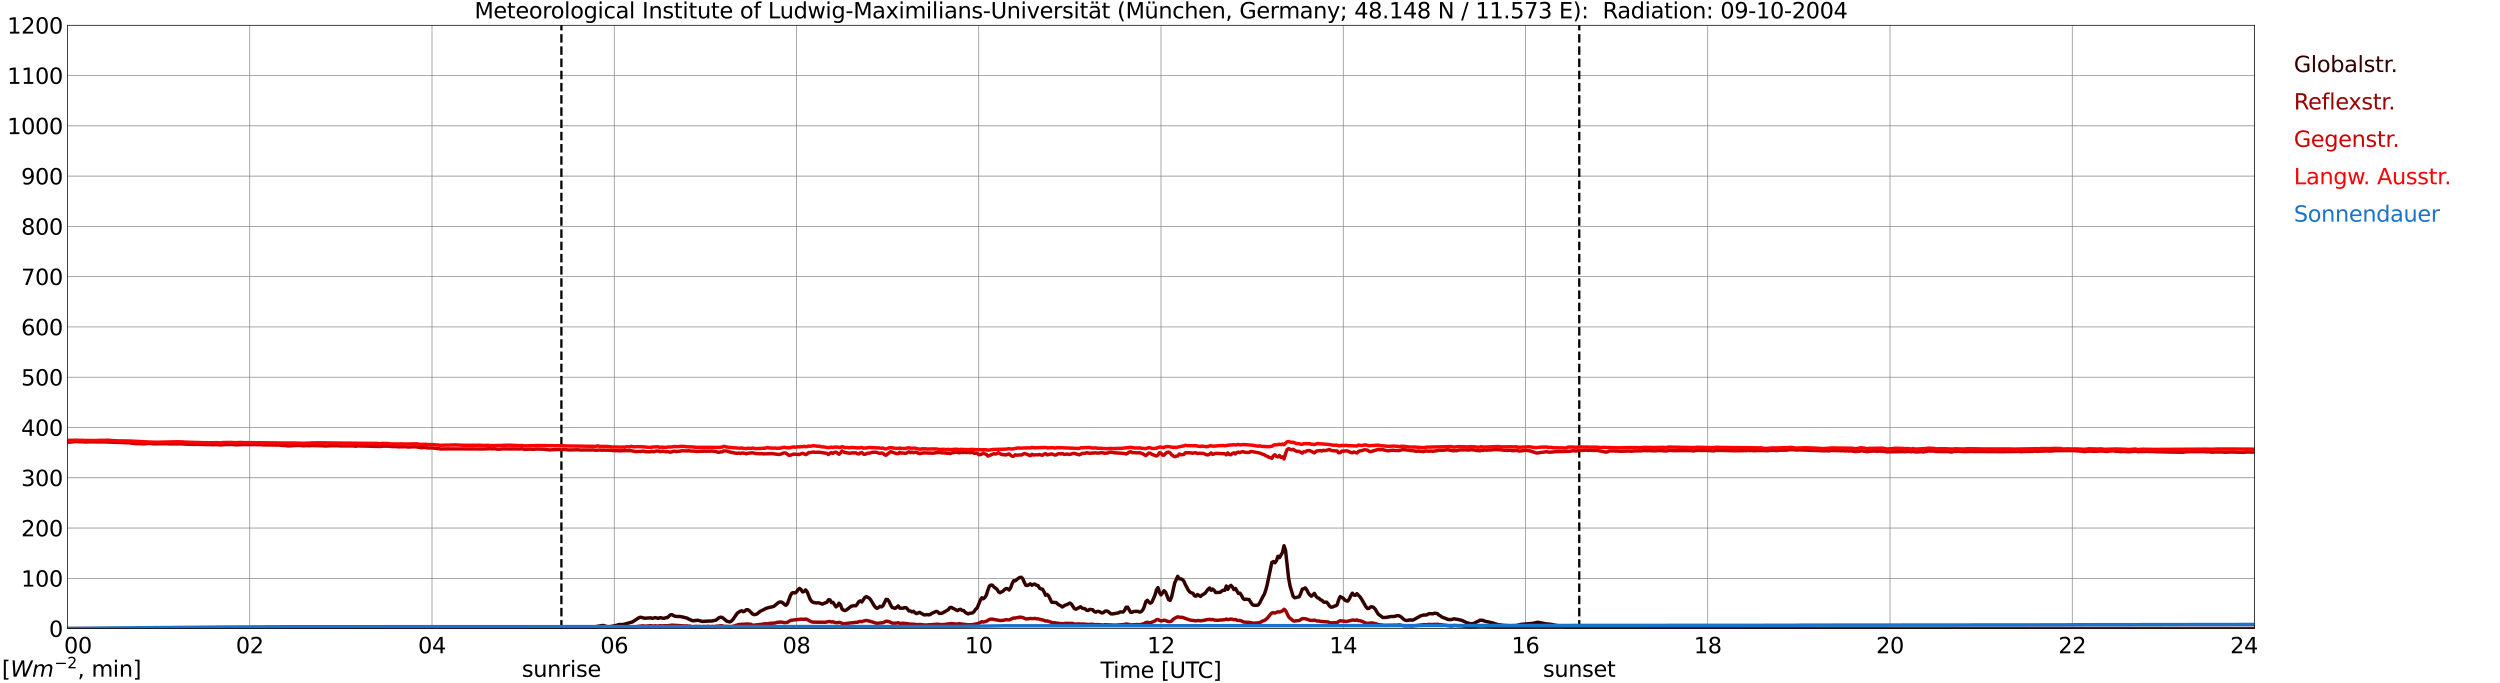 <?xml version="1.0" encoding="utf-8" standalone="no"?>
<!DOCTYPE svg PUBLIC "-//W3C//DTD SVG 1.1//EN"
  "http://www.w3.org/Graphics/SVG/1.1/DTD/svg11.dtd">
<svg xmlns:xlink="http://www.w3.org/1999/xlink" width="1085.4pt" height="296.64pt" viewBox="0 0 1085.4 296.64" xmlns="http://www.w3.org/2000/svg" version="1.1">
 <defs>
  <style type="text/css">*{stroke-linejoin: round; stroke-linecap: butt}</style>
 </defs>
 <g id="figure_1">
  <g id="patch_1">
   <path d="M 0 296.64 
L 1085.4 296.64 
L 1085.4 0 
L 0 0 
z
" style="fill: #ffffff"/>
  </g>
  <g id="axes_1">
   <g id="patch_2">
    <path d="M 29.306 272.909 
L 978.814 272.909 
L 978.814 10.976 
L 29.306 10.976 
z
" style="fill: #ffffff"/>
   </g>
   <g id="patch_3">
    <path d="M 978.814 272.909 
L 978.814 272.909 
L 978.814 10.976 
L 978.814 10.976 
z
" clip-path="url(#p5669a49137)" style="fill: #d3d3d3; opacity: 0.25; stroke: #d3d3d3; stroke-linejoin: miter"/>
   </g>
   <g id="matplotlib.axis_1">
    <g id="xtick_1">
     <g id="line2d_1">
      <path d="M 29.306 272.909 
L 29.306 10.976 
" clip-path="url(#p5669a49137)" style="fill: none; stroke: #808080; stroke-width: 0.3; stroke-linecap: square"/>
     </g>
     <g id="line2d_2"/>
     <g id="text_1">
      <!--    00 -->
      <g transform="translate(18.733 283.627) scale(0.095 -0.095)">
       <defs>
        <path id="DejaVuSans-20" transform="scale(0.016)"/>
        <path id="DejaVuSans-30" d="M 2034 4250 
Q 1547 4250 1301 3770 
Q 1056 3291 1056 2328 
Q 1056 1369 1301 889 
Q 1547 409 2034 409 
Q 2525 409 2770 889 
Q 3016 1369 3016 2328 
Q 3016 3291 2770 3770 
Q 2525 4250 2034 4250 
z
M 2034 4750 
Q 2819 4750 3233 4129 
Q 3647 3509 3647 2328 
Q 3647 1150 3233 529 
Q 2819 -91 2034 -91 
Q 1250 -91 836 529 
Q 422 1150 422 2328 
Q 422 3509 836 4129 
Q 1250 4750 2034 4750 
z
" transform="scale(0.016)"/>
       </defs>
       <use xlink:href="#DejaVuSans-20"/>
       <use xlink:href="#DejaVuSans-20" transform="translate(31.787 0)"/>
       <use xlink:href="#DejaVuSans-20" transform="translate(63.574 0)"/>
       <use xlink:href="#DejaVuSans-30" transform="translate(95.361 0)"/>
       <use xlink:href="#DejaVuSans-30" transform="translate(158.984 0)"/>
      </g>
     </g>
    </g>
    <g id="xtick_2">
     <g id="line2d_3">
      <path d="M 108.431 272.909 
L 108.431 10.976 
" clip-path="url(#p5669a49137)" style="fill: none; stroke: #808080; stroke-width: 0.3; stroke-linecap: square"/>
     </g>
     <g id="line2d_4"/>
     <g id="text_2">
      <!-- 02 -->
      <g transform="translate(102.387 283.627) scale(0.095 -0.095)">
       <defs>
        <path id="DejaVuSans-32" d="M 1228 531 
L 3431 531 
L 3431 0 
L 469 0 
L 469 531 
Q 828 903 1448 1529 
Q 2069 2156 2228 2338 
Q 2531 2678 2651 2914 
Q 2772 3150 2772 3378 
Q 2772 3750 2511 3984 
Q 2250 4219 1831 4219 
Q 1534 4219 1204 4116 
Q 875 4013 500 3803 
L 500 4441 
Q 881 4594 1212 4672 
Q 1544 4750 1819 4750 
Q 2544 4750 2975 4387 
Q 3406 4025 3406 3419 
Q 3406 3131 3298 2873 
Q 3191 2616 2906 2266 
Q 2828 2175 2409 1742 
Q 1991 1309 1228 531 
z
" transform="scale(0.016)"/>
       </defs>
       <use xlink:href="#DejaVuSans-30"/>
       <use xlink:href="#DejaVuSans-32" transform="translate(63.623 0)"/>
      </g>
     </g>
    </g>
    <g id="xtick_3">
     <g id="line2d_5">
      <path d="M 187.557 272.909 
L 187.557 10.976 
" clip-path="url(#p5669a49137)" style="fill: none; stroke: #808080; stroke-width: 0.3; stroke-linecap: square"/>
     </g>
     <g id="line2d_6"/>
     <g id="text_3">
      <!-- 04 -->
      <g transform="translate(181.513 283.627) scale(0.095 -0.095)">
       <defs>
        <path id="DejaVuSans-34" d="M 2419 4116 
L 825 1625 
L 2419 1625 
L 2419 4116 
z
M 2253 4666 
L 3047 4666 
L 3047 1625 
L 3713 1625 
L 3713 1100 
L 3047 1100 
L 3047 0 
L 2419 0 
L 2419 1100 
L 313 1100 
L 313 1709 
L 2253 4666 
z
" transform="scale(0.016)"/>
       </defs>
       <use xlink:href="#DejaVuSans-30"/>
       <use xlink:href="#DejaVuSans-34" transform="translate(63.623 0)"/>
      </g>
     </g>
    </g>
    <g id="xtick_4">
     <g id="line2d_7">
      <path d="M 266.683 272.909 
L 266.683 10.976 
" clip-path="url(#p5669a49137)" style="fill: none; stroke: #808080; stroke-width: 0.3; stroke-linecap: square"/>
     </g>
     <g id="line2d_8"/>
     <g id="text_4">
      <!-- 06 -->
      <g transform="translate(260.638 283.627) scale(0.095 -0.095)">
       <defs>
        <path id="DejaVuSans-36" d="M 2113 2584 
Q 1688 2584 1439 2293 
Q 1191 2003 1191 1497 
Q 1191 994 1439 701 
Q 1688 409 2113 409 
Q 2538 409 2786 701 
Q 3034 994 3034 1497 
Q 3034 2003 2786 2293 
Q 2538 2584 2113 2584 
z
M 3366 4563 
L 3366 3988 
Q 3128 4100 2886 4159 
Q 2644 4219 2406 4219 
Q 1781 4219 1451 3797 
Q 1122 3375 1075 2522 
Q 1259 2794 1537 2939 
Q 1816 3084 2150 3084 
Q 2853 3084 3261 2657 
Q 3669 2231 3669 1497 
Q 3669 778 3244 343 
Q 2819 -91 2113 -91 
Q 1303 -91 875 529 
Q 447 1150 447 2328 
Q 447 3434 972 4092 
Q 1497 4750 2381 4750 
Q 2619 4750 2861 4703 
Q 3103 4656 3366 4563 
z
" transform="scale(0.016)"/>
       </defs>
       <use xlink:href="#DejaVuSans-30"/>
       <use xlink:href="#DejaVuSans-36" transform="translate(63.623 0)"/>
      </g>
     </g>
    </g>
    <g id="xtick_5">
     <g id="line2d_9">
      <path d="M 345.808 272.909 
L 345.808 10.976 
" clip-path="url(#p5669a49137)" style="fill: none; stroke: #808080; stroke-width: 0.3; stroke-linecap: square"/>
     </g>
     <g id="line2d_10"/>
     <g id="text_5">
      <!-- 08 -->
      <g transform="translate(339.764 283.627) scale(0.095 -0.095)">
       <defs>
        <path id="DejaVuSans-38" d="M 2034 2216 
Q 1584 2216 1326 1975 
Q 1069 1734 1069 1313 
Q 1069 891 1326 650 
Q 1584 409 2034 409 
Q 2484 409 2743 651 
Q 3003 894 3003 1313 
Q 3003 1734 2745 1975 
Q 2488 2216 2034 2216 
z
M 1403 2484 
Q 997 2584 770 2862 
Q 544 3141 544 3541 
Q 544 4100 942 4425 
Q 1341 4750 2034 4750 
Q 2731 4750 3128 4425 
Q 3525 4100 3525 3541 
Q 3525 3141 3298 2862 
Q 3072 2584 2669 2484 
Q 3125 2378 3379 2068 
Q 3634 1759 3634 1313 
Q 3634 634 3220 271 
Q 2806 -91 2034 -91 
Q 1263 -91 848 271 
Q 434 634 434 1313 
Q 434 1759 690 2068 
Q 947 2378 1403 2484 
z
M 1172 3481 
Q 1172 3119 1398 2916 
Q 1625 2713 2034 2713 
Q 2441 2713 2670 2916 
Q 2900 3119 2900 3481 
Q 2900 3844 2670 4047 
Q 2441 4250 2034 4250 
Q 1625 4250 1398 4047 
Q 1172 3844 1172 3481 
z
" transform="scale(0.016)"/>
       </defs>
       <use xlink:href="#DejaVuSans-30"/>
       <use xlink:href="#DejaVuSans-38" transform="translate(63.623 0)"/>
      </g>
     </g>
    </g>
    <g id="xtick_6">
     <g id="line2d_11">
      <path d="M 424.934 272.909 
L 424.934 10.976 
" clip-path="url(#p5669a49137)" style="fill: none; stroke: #808080; stroke-width: 0.3; stroke-linecap: square"/>
     </g>
     <g id="line2d_12"/>
     <g id="text_6">
      <!-- 10 -->
      <g transform="translate(418.89 283.627) scale(0.095 -0.095)">
       <defs>
        <path id="DejaVuSans-31" d="M 794 531 
L 1825 531 
L 1825 4091 
L 703 3866 
L 703 4441 
L 1819 4666 
L 2450 4666 
L 2450 531 
L 3481 531 
L 3481 0 
L 794 0 
L 794 531 
z
" transform="scale(0.016)"/>
       </defs>
       <use xlink:href="#DejaVuSans-31"/>
       <use xlink:href="#DejaVuSans-30" transform="translate(63.623 0)"/>
      </g>
     </g>
    </g>
    <g id="xtick_7">
     <g id="line2d_13">
      <path d="M 504.06 272.909 
L 504.06 10.976 
" clip-path="url(#p5669a49137)" style="fill: none; stroke: #808080; stroke-width: 0.3; stroke-linecap: square"/>
     </g>
     <g id="line2d_14"/>
     <g id="text_7">
      <!-- 12 -->
      <g transform="translate(498.015 283.627) scale(0.095 -0.095)">
       <use xlink:href="#DejaVuSans-31"/>
       <use xlink:href="#DejaVuSans-32" transform="translate(63.623 0)"/>
      </g>
     </g>
    </g>
    <g id="xtick_8">
     <g id="line2d_15">
      <path d="M 583.185 272.909 
L 583.185 10.976 
" clip-path="url(#p5669a49137)" style="fill: none; stroke: #808080; stroke-width: 0.3; stroke-linecap: square"/>
     </g>
     <g id="line2d_16"/>
     <g id="text_8">
      <!-- 14 -->
      <g transform="translate(577.141 283.627) scale(0.095 -0.095)">
       <use xlink:href="#DejaVuSans-31"/>
       <use xlink:href="#DejaVuSans-34" transform="translate(63.623 0)"/>
      </g>
     </g>
    </g>
    <g id="xtick_9">
     <g id="line2d_17">
      <path d="M 662.311 272.909 
L 662.311 10.976 
" clip-path="url(#p5669a49137)" style="fill: none; stroke: #808080; stroke-width: 0.3; stroke-linecap: square"/>
     </g>
     <g id="line2d_18"/>
     <g id="text_9">
      <!-- 16 -->
      <g transform="translate(656.267 283.627) scale(0.095 -0.095)">
       <use xlink:href="#DejaVuSans-31"/>
       <use xlink:href="#DejaVuSans-36" transform="translate(63.623 0)"/>
      </g>
     </g>
    </g>
    <g id="xtick_10">
     <g id="line2d_19">
      <path d="M 741.437 272.909 
L 741.437 10.976 
" clip-path="url(#p5669a49137)" style="fill: none; stroke: #808080; stroke-width: 0.3; stroke-linecap: square"/>
     </g>
     <g id="line2d_20"/>
     <g id="text_10">
      <!-- 18 -->
      <g transform="translate(735.392 283.627) scale(0.095 -0.095)">
       <use xlink:href="#DejaVuSans-31"/>
       <use xlink:href="#DejaVuSans-38" transform="translate(63.623 0)"/>
      </g>
     </g>
    </g>
    <g id="xtick_11">
     <g id="line2d_21">
      <path d="M 820.562 272.909 
L 820.562 10.976 
" clip-path="url(#p5669a49137)" style="fill: none; stroke: #808080; stroke-width: 0.3; stroke-linecap: square"/>
     </g>
     <g id="line2d_22"/>
     <g id="text_11">
      <!-- 20 -->
      <g transform="translate(814.518 283.627) scale(0.095 -0.095)">
       <use xlink:href="#DejaVuSans-32"/>
       <use xlink:href="#DejaVuSans-30" transform="translate(63.623 0)"/>
      </g>
     </g>
    </g>
    <g id="xtick_12">
     <g id="line2d_23">
      <path d="M 899.688 272.909 
L 899.688 10.976 
" clip-path="url(#p5669a49137)" style="fill: none; stroke: #808080; stroke-width: 0.3; stroke-linecap: square"/>
     </g>
     <g id="line2d_24"/>
     <g id="text_12">
      <!-- 22 -->
      <g transform="translate(893.644 283.627) scale(0.095 -0.095)">
       <use xlink:href="#DejaVuSans-32"/>
       <use xlink:href="#DejaVuSans-32" transform="translate(63.623 0)"/>
      </g>
     </g>
    </g>
    <g id="xtick_13">
     <g id="line2d_25">
      <path d="M 978.814 272.909 
L 978.814 10.976 
" clip-path="url(#p5669a49137)" style="fill: none; stroke: #808080; stroke-width: 0.3; stroke-linecap: square"/>
     </g>
     <g id="line2d_26"/>
     <g id="text_13">
      <!-- 24    -->
      <g transform="translate(968.241 283.627) scale(0.095 -0.095)">
       <use xlink:href="#DejaVuSans-32"/>
       <use xlink:href="#DejaVuSans-34" transform="translate(63.623 0)"/>
       <use xlink:href="#DejaVuSans-20" transform="translate(127.246 0)"/>
       <use xlink:href="#DejaVuSans-20" transform="translate(159.033 0)"/>
       <use xlink:href="#DejaVuSans-20" transform="translate(190.82 0)"/>
      </g>
     </g>
    </g>
    <g id="text_14">
     <!-- Time [UTC] -->
     <g transform="translate(477.806 294.322) scale(0.095 -0.095)">
      <defs>
       <path id="DejaVuSans-54" d="M -19 4666 
L 3928 4666 
L 3928 4134 
L 2272 4134 
L 2272 0 
L 1638 0 
L 1638 4134 
L -19 4134 
L -19 4666 
z
" transform="scale(0.016)"/>
       <path id="DejaVuSans-69" d="M 603 3500 
L 1178 3500 
L 1178 0 
L 603 0 
L 603 3500 
z
M 603 4863 
L 1178 4863 
L 1178 4134 
L 603 4134 
L 603 4863 
z
" transform="scale(0.016)"/>
       <path id="DejaVuSans-6d" d="M 3328 2828 
Q 3544 3216 3844 3400 
Q 4144 3584 4550 3584 
Q 5097 3584 5394 3201 
Q 5691 2819 5691 2113 
L 5691 0 
L 5113 0 
L 5113 2094 
Q 5113 2597 4934 2840 
Q 4756 3084 4391 3084 
Q 3944 3084 3684 2787 
Q 3425 2491 3425 1978 
L 3425 0 
L 2847 0 
L 2847 2094 
Q 2847 2600 2669 2842 
Q 2491 3084 2119 3084 
Q 1678 3084 1418 2786 
Q 1159 2488 1159 1978 
L 1159 0 
L 581 0 
L 581 3500 
L 1159 3500 
L 1159 2956 
Q 1356 3278 1631 3431 
Q 1906 3584 2284 3584 
Q 2666 3584 2933 3390 
Q 3200 3197 3328 2828 
z
" transform="scale(0.016)"/>
       <path id="DejaVuSans-65" d="M 3597 1894 
L 3597 1613 
L 953 1613 
Q 991 1019 1311 708 
Q 1631 397 2203 397 
Q 2534 397 2845 478 
Q 3156 559 3463 722 
L 3463 178 
Q 3153 47 2828 -22 
Q 2503 -91 2169 -91 
Q 1331 -91 842 396 
Q 353 884 353 1716 
Q 353 2575 817 3079 
Q 1281 3584 2069 3584 
Q 2775 3584 3186 3129 
Q 3597 2675 3597 1894 
z
M 3022 2063 
Q 3016 2534 2758 2815 
Q 2500 3097 2075 3097 
Q 1594 3097 1305 2825 
Q 1016 2553 972 2059 
L 3022 2063 
z
" transform="scale(0.016)"/>
       <path id="DejaVuSans-5b" d="M 550 4863 
L 1875 4863 
L 1875 4416 
L 1125 4416 
L 1125 -397 
L 1875 -397 
L 1875 -844 
L 550 -844 
L 550 4863 
z
" transform="scale(0.016)"/>
       <path id="DejaVuSans-55" d="M 556 4666 
L 1191 4666 
L 1191 1831 
Q 1191 1081 1462 751 
Q 1734 422 2344 422 
Q 2950 422 3222 751 
Q 3494 1081 3494 1831 
L 3494 4666 
L 4128 4666 
L 4128 1753 
Q 4128 841 3676 375 
Q 3225 -91 2344 -91 
Q 1459 -91 1007 375 
Q 556 841 556 1753 
L 556 4666 
z
" transform="scale(0.016)"/>
       <path id="DejaVuSans-43" d="M 4122 4306 
L 4122 3641 
Q 3803 3938 3442 4084 
Q 3081 4231 2675 4231 
Q 1875 4231 1450 3742 
Q 1025 3253 1025 2328 
Q 1025 1406 1450 917 
Q 1875 428 2675 428 
Q 3081 428 3442 575 
Q 3803 722 4122 1019 
L 4122 359 
Q 3791 134 3420 21 
Q 3050 -91 2638 -91 
Q 1578 -91 968 557 
Q 359 1206 359 2328 
Q 359 3453 968 4101 
Q 1578 4750 2638 4750 
Q 3056 4750 3426 4639 
Q 3797 4528 4122 4306 
z
" transform="scale(0.016)"/>
       <path id="DejaVuSans-5d" d="M 1947 4863 
L 1947 -844 
L 622 -844 
L 622 -397 
L 1369 -397 
L 1369 4416 
L 622 4416 
L 622 4863 
L 1947 4863 
z
" transform="scale(0.016)"/>
      </defs>
      <use xlink:href="#DejaVuSans-54"/>
      <use xlink:href="#DejaVuSans-69" transform="translate(57.959 0)"/>
      <use xlink:href="#DejaVuSans-6d" transform="translate(85.742 0)"/>
      <use xlink:href="#DejaVuSans-65" transform="translate(183.154 0)"/>
      <use xlink:href="#DejaVuSans-20" transform="translate(244.678 0)"/>
      <use xlink:href="#DejaVuSans-5b" transform="translate(276.465 0)"/>
      <use xlink:href="#DejaVuSans-55" transform="translate(315.479 0)"/>
      <use xlink:href="#DejaVuSans-54" transform="translate(388.672 0)"/>
      <use xlink:href="#DejaVuSans-43" transform="translate(443.881 0)"/>
      <use xlink:href="#DejaVuSans-5d" transform="translate(513.705 0)"/>
     </g>
    </g>
   </g>
   <g id="matplotlib.axis_2">
    <g id="ytick_1">
     <g id="line2d_27">
      <path d="M 29.306 272.909 
L 978.814 272.909 
" clip-path="url(#p5669a49137)" style="fill: none; stroke: #808080; stroke-width: 0.3; stroke-linecap: square"/>
     </g>
     <g id="line2d_28"/>
     <g id="text_15">
      <!-- 0 -->
      <g transform="translate(21.261 276.518) scale(0.095 -0.095)">
       <use xlink:href="#DejaVuSans-30"/>
      </g>
     </g>
    </g>
    <g id="ytick_2">
     <g id="line2d_29">
      <path d="M 29.306 251.081 
L 978.814 251.081 
" clip-path="url(#p5669a49137)" style="fill: none; stroke: #808080; stroke-width: 0.3; stroke-linecap: square"/>
     </g>
     <g id="line2d_30"/>
     <g id="text_16">
      <!-- 100 -->
      <g transform="translate(9.173 254.69) scale(0.095 -0.095)">
       <use xlink:href="#DejaVuSans-31"/>
       <use xlink:href="#DejaVuSans-30" transform="translate(63.623 0)"/>
       <use xlink:href="#DejaVuSans-30" transform="translate(127.246 0)"/>
      </g>
     </g>
    </g>
    <g id="ytick_3">
     <g id="line2d_31">
      <path d="M 29.306 229.253 
L 978.814 229.253 
" clip-path="url(#p5669a49137)" style="fill: none; stroke: #808080; stroke-width: 0.3; stroke-linecap: square"/>
     </g>
     <g id="line2d_32"/>
     <g id="text_17">
      <!-- 200 -->
      <g transform="translate(9.173 232.863) scale(0.095 -0.095)">
       <use xlink:href="#DejaVuSans-32"/>
       <use xlink:href="#DejaVuSans-30" transform="translate(63.623 0)"/>
       <use xlink:href="#DejaVuSans-30" transform="translate(127.246 0)"/>
      </g>
     </g>
    </g>
    <g id="ytick_4">
     <g id="line2d_33">
      <path d="M 29.306 207.426 
L 978.814 207.426 
" clip-path="url(#p5669a49137)" style="fill: none; stroke: #808080; stroke-width: 0.3; stroke-linecap: square"/>
     </g>
     <g id="line2d_34"/>
     <g id="text_18">
      <!-- 300 -->
      <g transform="translate(9.173 211.035) scale(0.095 -0.095)">
       <defs>
        <path id="DejaVuSans-33" d="M 2597 2516 
Q 3050 2419 3304 2112 
Q 3559 1806 3559 1356 
Q 3559 666 3084 287 
Q 2609 -91 1734 -91 
Q 1441 -91 1130 -33 
Q 819 25 488 141 
L 488 750 
Q 750 597 1062 519 
Q 1375 441 1716 441 
Q 2309 441 2620 675 
Q 2931 909 2931 1356 
Q 2931 1769 2642 2001 
Q 2353 2234 1838 2234 
L 1294 2234 
L 1294 2753 
L 1863 2753 
Q 2328 2753 2575 2939 
Q 2822 3125 2822 3475 
Q 2822 3834 2567 4026 
Q 2313 4219 1838 4219 
Q 1578 4219 1281 4162 
Q 984 4106 628 3988 
L 628 4550 
Q 988 4650 1302 4700 
Q 1616 4750 1894 4750 
Q 2613 4750 3031 4423 
Q 3450 4097 3450 3541 
Q 3450 3153 3228 2886 
Q 3006 2619 2597 2516 
z
" transform="scale(0.016)"/>
       </defs>
       <use xlink:href="#DejaVuSans-33"/>
       <use xlink:href="#DejaVuSans-30" transform="translate(63.623 0)"/>
       <use xlink:href="#DejaVuSans-30" transform="translate(127.246 0)"/>
      </g>
     </g>
    </g>
    <g id="ytick_5">
     <g id="line2d_35">
      <path d="M 29.306 185.598 
L 978.814 185.598 
" clip-path="url(#p5669a49137)" style="fill: none; stroke: #808080; stroke-width: 0.3; stroke-linecap: square"/>
     </g>
     <g id="line2d_36"/>
     <g id="text_19">
      <!-- 400 -->
      <g transform="translate(9.173 189.207) scale(0.095 -0.095)">
       <use xlink:href="#DejaVuSans-34"/>
       <use xlink:href="#DejaVuSans-30" transform="translate(63.623 0)"/>
       <use xlink:href="#DejaVuSans-30" transform="translate(127.246 0)"/>
      </g>
     </g>
    </g>
    <g id="ytick_6">
     <g id="line2d_37">
      <path d="M 29.306 163.77 
L 978.814 163.77 
" clip-path="url(#p5669a49137)" style="fill: none; stroke: #808080; stroke-width: 0.3; stroke-linecap: square"/>
     </g>
     <g id="line2d_38"/>
     <g id="text_20">
      <!-- 500 -->
      <g transform="translate(9.173 167.379) scale(0.095 -0.095)">
       <defs>
        <path id="DejaVuSans-35" d="M 691 4666 
L 3169 4666 
L 3169 4134 
L 1269 4134 
L 1269 2991 
Q 1406 3038 1543 3061 
Q 1681 3084 1819 3084 
Q 2600 3084 3056 2656 
Q 3513 2228 3513 1497 
Q 3513 744 3044 326 
Q 2575 -91 1722 -91 
Q 1428 -91 1123 -41 
Q 819 9 494 109 
L 494 744 
Q 775 591 1075 516 
Q 1375 441 1709 441 
Q 2250 441 2565 725 
Q 2881 1009 2881 1497 
Q 2881 1984 2565 2268 
Q 2250 2553 1709 2553 
Q 1456 2553 1204 2497 
Q 953 2441 691 2322 
L 691 4666 
z
" transform="scale(0.016)"/>
       </defs>
       <use xlink:href="#DejaVuSans-35"/>
       <use xlink:href="#DejaVuSans-30" transform="translate(63.623 0)"/>
       <use xlink:href="#DejaVuSans-30" transform="translate(127.246 0)"/>
      </g>
     </g>
    </g>
    <g id="ytick_7">
     <g id="line2d_39">
      <path d="M 29.306 141.942 
L 978.814 141.942 
" clip-path="url(#p5669a49137)" style="fill: none; stroke: #808080; stroke-width: 0.3; stroke-linecap: square"/>
     </g>
     <g id="line2d_40"/>
     <g id="text_21">
      <!-- 600 -->
      <g transform="translate(9.173 145.551) scale(0.095 -0.095)">
       <use xlink:href="#DejaVuSans-36"/>
       <use xlink:href="#DejaVuSans-30" transform="translate(63.623 0)"/>
       <use xlink:href="#DejaVuSans-30" transform="translate(127.246 0)"/>
      </g>
     </g>
    </g>
    <g id="ytick_8">
     <g id="line2d_41">
      <path d="M 29.306 120.114 
L 978.814 120.114 
" clip-path="url(#p5669a49137)" style="fill: none; stroke: #808080; stroke-width: 0.3; stroke-linecap: square"/>
     </g>
     <g id="line2d_42"/>
     <g id="text_22">
      <!-- 700 -->
      <g transform="translate(9.173 123.724) scale(0.095 -0.095)">
       <defs>
        <path id="DejaVuSans-37" d="M 525 4666 
L 3525 4666 
L 3525 4397 
L 1831 0 
L 1172 0 
L 2766 4134 
L 525 4134 
L 525 4666 
z
" transform="scale(0.016)"/>
       </defs>
       <use xlink:href="#DejaVuSans-37"/>
       <use xlink:href="#DejaVuSans-30" transform="translate(63.623 0)"/>
       <use xlink:href="#DejaVuSans-30" transform="translate(127.246 0)"/>
      </g>
     </g>
    </g>
    <g id="ytick_9">
     <g id="line2d_43">
      <path d="M 29.306 98.287 
L 978.814 98.287 
" clip-path="url(#p5669a49137)" style="fill: none; stroke: #808080; stroke-width: 0.3; stroke-linecap: square"/>
     </g>
     <g id="line2d_44"/>
     <g id="text_23">
      <!-- 800 -->
      <g transform="translate(9.173 101.896) scale(0.095 -0.095)">
       <use xlink:href="#DejaVuSans-38"/>
       <use xlink:href="#DejaVuSans-30" transform="translate(63.623 0)"/>
       <use xlink:href="#DejaVuSans-30" transform="translate(127.246 0)"/>
      </g>
     </g>
    </g>
    <g id="ytick_10">
     <g id="line2d_45">
      <path d="M 29.306 76.459 
L 978.814 76.459 
" clip-path="url(#p5669a49137)" style="fill: none; stroke: #808080; stroke-width: 0.3; stroke-linecap: square"/>
     </g>
     <g id="line2d_46"/>
     <g id="text_24">
      <!-- 900 -->
      <g transform="translate(9.173 80.068) scale(0.095 -0.095)">
       <defs>
        <path id="DejaVuSans-39" d="M 703 97 
L 703 672 
Q 941 559 1184 500 
Q 1428 441 1663 441 
Q 2288 441 2617 861 
Q 2947 1281 2994 2138 
Q 2813 1869 2534 1725 
Q 2256 1581 1919 1581 
Q 1219 1581 811 2004 
Q 403 2428 403 3163 
Q 403 3881 828 4315 
Q 1253 4750 1959 4750 
Q 2769 4750 3195 4129 
Q 3622 3509 3622 2328 
Q 3622 1225 3098 567 
Q 2575 -91 1691 -91 
Q 1453 -91 1209 -44 
Q 966 3 703 97 
z
M 1959 2075 
Q 2384 2075 2632 2365 
Q 2881 2656 2881 3163 
Q 2881 3666 2632 3958 
Q 2384 4250 1959 4250 
Q 1534 4250 1286 3958 
Q 1038 3666 1038 3163 
Q 1038 2656 1286 2365 
Q 1534 2075 1959 2075 
z
" transform="scale(0.016)"/>
       </defs>
       <use xlink:href="#DejaVuSans-39"/>
       <use xlink:href="#DejaVuSans-30" transform="translate(63.623 0)"/>
       <use xlink:href="#DejaVuSans-30" transform="translate(127.246 0)"/>
      </g>
     </g>
    </g>
    <g id="ytick_11">
     <g id="line2d_47">
      <path d="M 29.306 54.631 
L 978.814 54.631 
" clip-path="url(#p5669a49137)" style="fill: none; stroke: #808080; stroke-width: 0.3; stroke-linecap: square"/>
     </g>
     <g id="line2d_48"/>
     <g id="text_25">
      <!-- 1000 -->
      <g transform="translate(3.128 58.24) scale(0.095 -0.095)">
       <use xlink:href="#DejaVuSans-31"/>
       <use xlink:href="#DejaVuSans-30" transform="translate(63.623 0)"/>
       <use xlink:href="#DejaVuSans-30" transform="translate(127.246 0)"/>
       <use xlink:href="#DejaVuSans-30" transform="translate(190.869 0)"/>
      </g>
     </g>
    </g>
    <g id="ytick_12">
     <g id="line2d_49">
      <path d="M 29.306 32.803 
L 978.814 32.803 
" clip-path="url(#p5669a49137)" style="fill: none; stroke: #808080; stroke-width: 0.3; stroke-linecap: square"/>
     </g>
     <g id="line2d_50"/>
     <g id="text_26">
      <!-- 1100 -->
      <g transform="translate(3.128 36.413) scale(0.095 -0.095)">
       <use xlink:href="#DejaVuSans-31"/>
       <use xlink:href="#DejaVuSans-31" transform="translate(63.623 0)"/>
       <use xlink:href="#DejaVuSans-30" transform="translate(127.246 0)"/>
       <use xlink:href="#DejaVuSans-30" transform="translate(190.869 0)"/>
      </g>
     </g>
    </g>
    <g id="ytick_13">
     <g id="line2d_51">
      <path d="M 29.306 10.976 
L 978.814 10.976 
" clip-path="url(#p5669a49137)" style="fill: none; stroke: #808080; stroke-width: 0.3; stroke-linecap: square"/>
     </g>
     <g id="line2d_52"/>
     <g id="text_27">
      <!-- 1200 -->
      <g transform="translate(3.128 14.585) scale(0.095 -0.095)">
       <use xlink:href="#DejaVuSans-31"/>
       <use xlink:href="#DejaVuSans-32" transform="translate(63.623 0)"/>
       <use xlink:href="#DejaVuSans-30" transform="translate(127.246 0)"/>
       <use xlink:href="#DejaVuSans-30" transform="translate(190.869 0)"/>
      </g>
     </g>
    </g>
   </g>
   <g id="line2d_53">
    <path d="M 243.736 272.909 
L 243.736 10.976 
" clip-path="url(#p5669a49137)" style="fill: none; stroke-dasharray: 3.7,1.6; stroke-dashoffset: 0; stroke: #000000"/>
   </g>
   <g id="line2d_54">
    <path d="M 685.653 272.909 
L 685.653 10.976 
" clip-path="url(#p5669a49137)" style="fill: none; stroke-dasharray: 3.7,1.6; stroke-dashoffset: 0; stroke: #000000"/>
   </g>
   <g id="line2d_55">
    <path d="M 29.306 272.909 
L 229.757 272.813 
L 231.736 272.767 
L 244.923 272.721 
L 246.242 272.629 
L 254.155 272.538 
L 258.111 272.173 
L 261.408 271.577 
L 262.067 271.577 
L 263.386 272.036 
L 264.705 272.082 
L 266.683 271.715 
L 268.002 271.394 
L 268.661 271.167 
L 270.639 271.121 
L 274.595 270.021 
L 277.233 268.283 
L 277.892 268.008 
L 278.552 268.054 
L 279.87 268.421 
L 282.508 268.238 
L 283.167 268.467 
L 284.486 268.146 
L 285.805 268.467 
L 286.464 268.192 
L 287.124 268.238 
L 287.783 268.421 
L 288.442 268.421 
L 289.102 268.146 
L 289.761 268.146 
L 291.08 266.911 
L 291.739 266.865 
L 292.399 267.277 
L 293.058 267.55 
L 294.377 267.688 
L 295.036 267.642 
L 296.355 267.871 
L 298.333 268.375 
L 298.992 268.786 
L 299.652 269.015 
L 300.311 269.381 
L 300.971 269.519 
L 302.949 269.29 
L 304.927 269.794 
L 308.224 269.611 
L 308.883 269.656 
L 310.861 269.244 
L 312.18 268.192 
L 312.839 267.963 
L 313.499 268.054 
L 314.158 268.513 
L 315.477 269.656 
L 316.796 270.021 
L 317.455 269.702 
L 318.114 269.106 
L 320.093 266.223 
L 321.411 265.354 
L 322.071 265.171 
L 322.73 265.583 
L 323.39 265.263 
L 324.049 264.715 
L 324.708 264.715 
L 325.368 265.171 
L 326.686 266.544 
L 327.346 266.865 
L 328.005 266.773 
L 328.665 266.544 
L 329.983 265.446 
L 331.302 264.806 
L 332.621 264.119 
L 333.94 263.752 
L 335.918 263.296 
L 337.896 261.648 
L 338.555 261.373 
L 339.215 261.373 
L 339.874 261.74 
L 340.533 262.379 
L 341.193 262.792 
L 341.852 262.152 
L 343.171 258.581 
L 343.83 257.483 
L 344.49 257.3 
L 345.149 257.437 
L 345.808 256.981 
L 346.468 256.018 
L 347.127 255.471 
L 347.787 256.018 
L 348.446 256.981 
L 349.105 256.798 
L 349.765 256.11 
L 350.424 256.935 
L 351.743 260.229 
L 352.402 261.098 
L 353.062 261.51 
L 354.38 261.785 
L 355.04 261.694 
L 355.699 261.785 
L 357.018 262.287 
L 358.337 261.694 
L 358.996 261.51 
L 359.655 260.412 
L 360.315 260.412 
L 360.974 261.648 
L 361.634 261.51 
L 362.952 263.479 
L 363.612 262.975 
L 364.271 261.877 
L 364.93 262.608 
L 365.59 264.485 
L 366.249 264.896 
L 366.909 265.079 
L 367.568 264.76 
L 369.546 263.204 
L 370.865 262.929 
L 371.524 263.021 
L 372.184 262.287 
L 372.843 261.235 
L 373.502 260.871 
L 374.162 261.373 
L 375.481 259.406 
L 376.14 259.039 
L 377.459 259.725 
L 378.118 260.596 
L 379.437 262.792 
L 380.096 263.706 
L 380.756 264.119 
L 381.415 263.798 
L 382.074 263.25 
L 382.734 263.479 
L 383.393 262.929 
L 384.712 260.229 
L 385.371 260.321 
L 386.031 261.189 
L 386.69 262.7 
L 387.349 263.752 
L 388.668 264.119 
L 389.987 263.067 
L 390.646 264.027 
L 391.965 264.073 
L 392.624 263.844 
L 393.284 263.798 
L 393.943 264.348 
L 394.603 265.217 
L 395.262 265.263 
L 395.921 265.675 
L 396.581 265.4 
L 397.24 265.996 
L 397.899 266.406 
L 399.218 265.858 
L 401.196 266.956 
L 401.856 266.956 
L 402.515 266.819 
L 403.175 266.956 
L 403.834 266.819 
L 404.493 266.315 
L 406.471 265.446 
L 407.131 265.629 
L 407.79 266.315 
L 408.45 266.315 
L 409.109 266.177 
L 411.746 264.669 
L 412.406 263.798 
L 413.065 263.706 
L 413.725 264.119 
L 414.384 264.394 
L 415.043 264.806 
L 415.703 265.079 
L 416.362 264.669 
L 417.022 264.531 
L 417.681 265.033 
L 418.34 265.079 
L 419 265.767 
L 419.659 266.223 
L 420.318 266.544 
L 420.978 266.269 
L 422.297 266.088 
L 422.956 265.446 
L 423.615 264.485 
L 424.275 263.89 
L 425.593 260.642 
L 426.253 259.544 
L 426.912 259.954 
L 427.572 259.406 
L 428.231 258.354 
L 428.89 256.202 
L 429.55 254.464 
L 430.209 254.006 
L 430.869 254.098 
L 431.528 254.829 
L 432.847 255.837 
L 433.506 256.935 
L 434.165 257.346 
L 435.484 256.614 
L 436.144 255.973 
L 436.803 255.516 
L 437.462 255.608 
L 438.122 256.156 
L 438.781 255.196 
L 439.44 253.364 
L 440.1 252.129 
L 440.759 252.175 
L 442.078 251.123 
L 442.737 250.71 
L 443.397 250.62 
L 444.056 251.26 
L 444.716 252.862 
L 445.375 254.098 
L 446.034 254.189 
L 447.353 253.502 
L 448.012 254.098 
L 448.672 253.685 
L 449.331 253.593 
L 449.991 254.143 
L 450.65 254.189 
L 451.309 255.333 
L 451.969 255.7 
L 452.628 255.791 
L 453.287 256.981 
L 453.947 258.444 
L 454.606 258.079 
L 455.266 258.719 
L 456.584 261.465 
L 457.903 261.556 
L 458.563 261.602 
L 459.222 262.244 
L 459.881 262.7 
L 460.541 263.021 
L 461.2 263.525 
L 462.519 262.7 
L 463.178 262.517 
L 464.497 261.831 
L 465.156 262.244 
L 466.475 264.256 
L 467.134 264.485 
L 469.113 263.433 
L 469.772 263.981 
L 470.431 264.21 
L 471.091 264.302 
L 471.75 264.942 
L 472.409 265.033 
L 473.069 264.577 
L 474.388 264.715 
L 475.047 265.492 
L 475.706 265.767 
L 476.366 265.446 
L 477.025 265.446 
L 477.685 265.721 
L 478.344 266.131 
L 479.003 265.996 
L 479.663 265.4 
L 480.322 265.263 
L 480.981 265.4 
L 482.3 266.498 
L 482.96 266.544 
L 485.597 266.088 
L 486.256 265.675 
L 487.575 265.721 
L 488.235 264.988 
L 488.894 263.66 
L 489.553 263.615 
L 490.872 265.813 
L 491.532 265.813 
L 492.191 265.492 
L 493.51 265.4 
L 494.169 265.492 
L 494.828 265.767 
L 495.488 265.492 
L 496.147 264.806 
L 496.807 263.388 
L 497.466 261.235 
L 498.125 260.642 
L 498.785 261.419 
L 499.444 261.877 
L 500.103 261.465 
L 501.422 258.444 
L 502.082 256.156 
L 502.741 255.104 
L 503.4 257.254 
L 504.06 258.262 
L 505.379 256.477 
L 506.038 257.073 
L 507.357 260.367 
L 508.016 260.642 
L 508.675 259.131 
L 509.994 253.137 
L 511.313 250.208 
L 511.972 251.306 
L 512.632 251.306 
L 513.291 251.581 
L 513.95 252.266 
L 514.61 253.777 
L 515.929 256.248 
L 516.588 257.027 
L 517.247 257.391 
L 517.907 257.575 
L 518.566 258.627 
L 519.226 258.856 
L 519.885 258.125 
L 521.204 258.948 
L 521.863 258.354 
L 523.182 257.575 
L 524.501 255.837 
L 525.16 255.287 
L 525.819 256.294 
L 526.479 255.746 
L 527.138 256.339 
L 527.797 257.254 
L 529.776 257.162 
L 530.435 256.614 
L 531.094 256.248 
L 531.754 256.294 
L 532.413 254.419 
L 533.073 255.881 
L 533.732 254.737 
L 534.391 254.143 
L 535.051 254.829 
L 535.71 255.973 
L 536.369 255.471 
L 537.688 257.666 
L 538.348 257.529 
L 539.007 258.489 
L 539.666 259.817 
L 540.326 260.275 
L 540.985 260.137 
L 542.304 260.321 
L 543.623 262.379 
L 544.282 262.792 
L 545.601 262.792 
L 546.26 262.654 
L 546.919 261.74 
L 548.238 259.131 
L 548.898 258.033 
L 549.557 256.156 
L 550.216 253.593 
L 552.195 244.168 
L 552.854 243.801 
L 553.513 244.349 
L 554.173 243.435 
L 554.832 241.514 
L 555.491 242.108 
L 556.81 239.82 
L 557.47 236.937 
L 558.129 238.951 
L 559.448 250.893 
L 560.107 254.51 
L 561.426 258.902 
L 562.085 259.544 
L 564.063 259.085 
L 564.723 257.666 
L 565.382 255.791 
L 566.042 255.608 
L 566.701 255.241 
L 567.36 256.11 
L 568.02 257.437 
L 568.679 258.308 
L 569.338 258.856 
L 570.657 257.621 
L 571.317 258.81 
L 571.976 259.544 
L 572.635 259.725 
L 573.295 260.412 
L 573.954 260.642 
L 574.613 261.373 
L 575.273 261.465 
L 575.932 261.419 
L 576.592 262.152 
L 577.251 263.158 
L 577.91 263.615 
L 578.57 263.525 
L 579.229 263.204 
L 579.889 263.021 
L 580.548 262.562 
L 581.207 260.367 
L 581.867 259.039 
L 583.185 259.725 
L 583.845 260.504 
L 584.504 260.871 
L 585.164 260.962 
L 585.823 260 
L 586.482 258.581 
L 587.142 257.529 
L 587.801 258.354 
L 588.46 258.444 
L 589.12 257.758 
L 590.439 259.131 
L 591.098 260.046 
L 593.076 263.479 
L 593.736 264.21 
L 594.395 264.119 
L 595.054 263.479 
L 595.714 263.433 
L 596.373 263.752 
L 597.032 264.44 
L 598.351 266.59 
L 600.329 268.1 
L 601.648 268.054 
L 603.626 267.733 
L 604.286 267.642 
L 604.945 267.688 
L 605.604 267.596 
L 606.264 267.323 
L 606.923 267.277 
L 607.582 267.413 
L 608.242 267.825 
L 609.561 268.969 
L 610.22 269.336 
L 610.879 269.381 
L 612.198 269.106 
L 612.858 269.244 
L 613.517 269.198 
L 616.814 267.369 
L 618.133 267.002 
L 618.792 267.048 
L 619.451 266.956 
L 620.111 266.544 
L 620.77 266.406 
L 622.089 266.498 
L 622.748 266.223 
L 624.067 266.406 
L 624.726 267.048 
L 625.386 267.413 
L 626.045 267.917 
L 628.023 268.65 
L 628.683 268.969 
L 630.001 269.015 
L 631.32 268.65 
L 633.298 269.015 
L 634.617 269.336 
L 635.936 269.931 
L 636.595 270.296 
L 638.573 270.846 
L 639.892 270.663 
L 641.211 269.975 
L 641.87 269.702 
L 642.53 269.244 
L 643.848 269.336 
L 644.508 269.656 
L 647.805 270.388 
L 650.442 271.213 
L 651.761 271.348 
L 652.42 271.486 
L 653.739 271.577 
L 655.717 271.715 
L 657.036 271.623 
L 657.695 271.669 
L 659.014 271.44 
L 660.333 271.075 
L 665.608 270.617 
L 667.586 270.159 
L 669.564 270.525 
L 671.542 270.892 
L 672.861 270.984 
L 674.18 271.213 
L 675.499 271.486 
L 678.796 272.082 
L 680.774 272.265 
L 690.005 272.813 
L 691.324 272.813 
L 978.154 272.909 
L 978.154 272.909 
" clip-path="url(#p5669a49137)" style="fill: none; stroke: #330000; stroke-width: 1.5; stroke-linecap: square"/>
   </g>
   <g id="line2d_56">
    <path d="M 29.306 272.909 
L 259.43 272.904 
L 260.748 272.625 
L 261.408 272.671 
L 262.067 272.577 
L 262.726 272.765 
L 263.386 272.811 
L 264.045 272.671 
L 264.705 272.765 
L 271.298 272.252 
L 271.958 272.44 
L 273.277 272.112 
L 273.936 272.346 
L 279.211 271.693 
L 279.87 271.881 
L 281.849 271.693 
L 282.508 271.647 
L 283.827 271.833 
L 284.486 271.693 
L 285.805 271.881 
L 286.464 271.601 
L 287.124 271.741 
L 289.102 271.647 
L 289.761 271.693 
L 291.739 271.414 
L 297.014 271.741 
L 298.333 271.741 
L 298.992 271.881 
L 299.652 271.833 
L 300.311 272.066 
L 300.971 272.112 
L 301.63 271.972 
L 304.267 272.02 
L 304.927 272.112 
L 305.586 271.972 
L 306.246 272.066 
L 307.564 271.927 
L 308.224 272.066 
L 309.543 271.972 
L 310.202 272.066 
L 310.861 271.881 
L 311.521 271.881 
L 312.839 271.693 
L 313.499 271.693 
L 314.158 271.927 
L 317.455 272.066 
L 318.774 271.787 
L 320.752 271.136 
L 324.708 270.903 
L 325.368 271.043 
L 326.027 271.043 
L 326.686 271.414 
L 327.346 271.462 
L 328.005 271.322 
L 329.324 271.228 
L 329.983 271.088 
L 330.643 271.088 
L 331.961 270.809 
L 333.28 270.857 
L 333.94 270.669 
L 336.577 270.484 
L 337.236 270.204 
L 337.896 270.204 
L 338.555 270.065 
L 339.874 270.159 
L 340.533 270.344 
L 341.852 270.204 
L 343.171 269.366 
L 344.49 269.181 
L 347.787 268.807 
L 349.105 268.901 
L 349.765 268.762 
L 350.424 268.947 
L 351.743 269.694 
L 352.402 269.971 
L 353.062 270.11 
L 358.337 270.159 
L 359.655 269.879 
L 360.315 269.831 
L 360.974 270.065 
L 361.634 269.925 
L 362.293 270.25 
L 363.612 270.39 
L 364.271 270.204 
L 364.93 270.298 
L 365.59 270.669 
L 366.249 270.809 
L 368.227 270.578 
L 371.524 270.204 
L 372.184 270.159 
L 373.502 269.785 
L 374.162 269.925 
L 374.821 269.646 
L 376.14 269.366 
L 378.118 269.831 
L 380.096 270.484 
L 380.756 270.623 
L 383.393 270.344 
L 384.712 269.694 
L 385.371 269.739 
L 386.031 269.925 
L 387.349 270.53 
L 388.668 270.578 
L 389.987 270.39 
L 390.646 270.669 
L 391.965 270.578 
L 393.943 270.763 
L 394.603 270.949 
L 396.581 270.997 
L 397.899 271.182 
L 399.878 271.136 
L 401.196 271.322 
L 401.856 271.368 
L 403.175 271.274 
L 407.131 270.997 
L 408.45 271.182 
L 409.768 271.136 
L 413.065 270.717 
L 415.043 270.949 
L 415.703 270.949 
L 416.362 270.763 
L 417.681 270.949 
L 419.659 271.182 
L 420.318 271.322 
L 420.978 271.182 
L 421.637 271.274 
L 424.275 270.809 
L 424.934 270.578 
L 426.253 269.925 
L 426.912 270.065 
L 428.231 269.739 
L 429.55 268.947 
L 430.209 268.807 
L 430.869 268.807 
L 434.165 269.414 
L 435.484 269.32 
L 436.803 269.041 
L 438.122 269.135 
L 440.1 268.297 
L 440.759 268.342 
L 441.419 268.157 
L 442.078 268.111 
L 442.737 267.923 
L 444.056 268.111 
L 445.375 268.716 
L 446.694 268.622 
L 447.353 268.482 
L 448.012 268.622 
L 449.331 268.482 
L 449.991 268.668 
L 450.65 268.668 
L 453.287 269.32 
L 453.947 269.646 
L 454.606 269.554 
L 457.244 270.438 
L 457.903 270.344 
L 458.563 270.53 
L 459.222 270.53 
L 459.881 270.717 
L 461.859 270.763 
L 462.519 270.623 
L 465.816 270.669 
L 466.475 270.997 
L 468.453 270.857 
L 469.113 270.997 
L 469.772 270.903 
L 473.069 271.136 
L 473.728 270.997 
L 475.047 271.136 
L 475.706 271.274 
L 476.366 271.136 
L 478.344 271.322 
L 479.003 271.368 
L 479.663 271.228 
L 481.641 271.322 
L 484.278 271.414 
L 488.235 271.136 
L 488.894 270.903 
L 490.213 271.088 
L 490.872 271.322 
L 494.169 271.136 
L 494.828 271.274 
L 496.807 270.717 
L 497.466 270.298 
L 498.125 270.159 
L 498.785 270.344 
L 499.444 270.39 
L 500.763 269.879 
L 501.422 269.554 
L 502.082 269.087 
L 502.741 268.947 
L 503.4 269.366 
L 504.06 269.6 
L 505.379 269.274 
L 506.038 269.366 
L 506.697 269.694 
L 507.357 269.879 
L 508.016 269.879 
L 508.675 269.6 
L 509.335 268.901 
L 509.994 268.436 
L 511.313 267.784 
L 511.972 267.971 
L 513.291 268.017 
L 516.588 269.181 
L 519.226 269.554 
L 519.885 269.414 
L 520.544 269.414 
L 521.204 269.554 
L 523.182 269.226 
L 523.841 269.041 
L 525.16 268.901 
L 525.819 269.041 
L 526.479 268.947 
L 527.138 269.181 
L 528.457 269.32 
L 531.754 269.041 
L 532.413 268.762 
L 533.073 269.041 
L 534.391 268.762 
L 535.051 268.855 
L 535.71 269.087 
L 536.369 268.947 
L 537.029 269.274 
L 537.688 269.414 
L 538.348 269.366 
L 539.007 269.6 
L 539.666 269.971 
L 540.326 270.11 
L 542.304 270.204 
L 544.282 270.578 
L 546.919 270.344 
L 548.238 269.6 
L 548.898 269.414 
L 549.557 268.995 
L 550.216 268.39 
L 551.535 266.76 
L 552.195 266.109 
L 552.854 266.016 
L 553.513 266.155 
L 554.832 265.596 
L 555.491 265.736 
L 556.81 265.225 
L 557.47 264.527 
L 558.129 265.038 
L 559.448 267.738 
L 560.107 268.482 
L 560.766 268.901 
L 561.426 269.554 
L 562.085 269.646 
L 562.745 269.506 
L 564.063 269.414 
L 565.382 268.576 
L 566.701 268.622 
L 568.02 269.041 
L 568.679 269.32 
L 569.998 269.366 
L 570.657 269.226 
L 571.976 269.646 
L 572.635 269.6 
L 573.295 269.785 
L 576.592 270.019 
L 577.251 270.298 
L 577.91 270.438 
L 580.548 270.298 
L 581.207 269.831 
L 581.867 269.506 
L 583.845 269.739 
L 584.504 269.831 
L 585.823 269.554 
L 587.142 269.181 
L 588.46 269.32 
L 589.12 269.135 
L 589.779 269.46 
L 590.439 269.46 
L 591.757 269.925 
L 592.417 270.298 
L 593.076 270.53 
L 593.736 270.623 
L 595.714 270.438 
L 597.692 270.903 
L 598.351 271.182 
L 600.989 271.507 
L 606.264 271.414 
L 607.582 271.322 
L 609.561 271.693 
L 611.539 271.741 
L 612.198 271.693 
L 612.858 271.787 
L 616.154 271.462 
L 618.133 271.182 
L 619.451 271.228 
L 620.111 271.088 
L 621.429 271.136 
L 624.067 271.043 
L 630.001 271.787 
L 630.661 271.741 
L 631.32 271.553 
L 633.298 271.741 
L 633.958 271.693 
L 637.914 272.16 
L 640.552 272.066 
L 641.87 271.833 
L 644.508 271.833 
L 645.167 271.972 
L 647.145 272.02 
L 649.123 272.206 
L 649.783 272.16 
L 650.442 272.252 
L 651.761 272.206 
L 653.08 272.391 
L 659.674 272.346 
L 660.333 272.206 
L 666.927 272.112 
L 667.586 272.02 
L 668.905 272.112 
L 671.542 272.252 
L 672.202 272.16 
L 673.521 272.252 
L 676.158 272.346 
L 676.817 272.44 
L 677.477 272.391 
L 678.796 272.485 
L 679.455 272.44 
L 680.114 272.577 
L 680.774 272.909 
L 978.154 272.909 
L 978.154 272.909 
" clip-path="url(#p5669a49137)" style="fill: none; stroke: #990000; stroke-width: 1.5; stroke-linecap: square"/>
   </g>
   <g id="line2d_57">
    <path d="M 29.306 191.838 
L 29.965 192.013 
L 32.603 191.71 
L 35.24 191.816 
L 35.9 191.782 
L 36.559 191.906 
L 39.197 191.847 
L 45.131 191.882 
L 53.043 192.135 
L 55.022 192.236 
L 55.681 192.209 
L 58.978 192.633 
L 60.956 192.642 
L 62.275 192.722 
L 64.912 192.506 
L 66.89 192.714 
L 72.825 192.65 
L 73.484 192.744 
L 74.803 192.742 
L 78.759 192.718 
L 80.078 192.794 
L 81.397 192.877 
L 84.034 192.941 
L 85.353 192.91 
L 92.606 193.082 
L 93.925 193.024 
L 95.903 193.181 
L 97.222 193.061 
L 100.519 192.954 
L 102.497 193.144 
L 105.794 193.013 
L 111.069 193.039 
L 112.388 193.058 
L 113.047 193.03 
L 114.366 193.181 
L 117.663 193.174 
L 118.322 193.233 
L 118.982 193.155 
L 119.641 193.259 
L 120.3 193.179 
L 121.619 193.29 
L 124.257 193.488 
L 124.916 193.602 
L 126.235 193.556 
L 128.872 193.401 
L 130.191 193.364 
L 131.51 193.547 
L 133.488 193.462 
L 134.147 193.541 
L 135.466 193.43 
L 138.104 193.497 
L 140.741 193.591 
L 141.4 193.643 
L 143.379 193.539 
L 144.697 193.517 
L 146.676 193.537 
L 147.994 193.602 
L 153.269 193.617 
L 154.588 193.768 
L 155.247 193.598 
L 165.138 193.86 
L 165.798 193.726 
L 168.435 193.713 
L 170.413 193.897 
L 171.732 193.884 
L 173.051 194.008 
L 176.348 193.949 
L 177.007 194.102 
L 179.645 193.971 
L 180.963 194.058 
L 182.941 194.394 
L 184.26 194.29 
L 186.238 194.495 
L 187.557 194.462 
L 191.513 194.931 
L 194.151 194.89 
L 204.042 194.899 
L 206.679 194.925 
L 209.976 194.933 
L 211.295 194.879 
L 212.614 194.809 
L 213.932 194.881 
L 214.592 194.781 
L 215.251 194.942 
L 216.57 195.047 
L 218.548 194.883 
L 219.867 194.896 
L 225.801 194.929 
L 226.461 194.807 
L 227.779 195.11 
L 229.757 194.992 
L 231.736 195.071 
L 233.054 194.944 
L 236.351 195.056 
L 238.329 195.302 
L 238.989 195.326 
L 240.308 195.217 
L 242.945 195.145 
L 243.604 195.298 
L 244.923 195.112 
L 246.901 195.353 
L 250.858 195.265 
L 252.176 195.398 
L 253.495 195.357 
L 256.792 195.37 
L 257.451 195.335 
L 258.77 195.484 
L 260.089 195.385 
L 261.408 195.449 
L 262.726 195.444 
L 265.364 195.49 
L 266.023 195.645 
L 266.683 195.597 
L 267.342 195.702 
L 268.002 195.634 
L 268.661 195.748 
L 270.639 195.652 
L 271.958 195.68 
L 273.936 195.658 
L 275.914 196.077 
L 277.892 196.01 
L 279.211 195.868 
L 280.53 196.156 
L 282.508 196.141 
L 283.167 195.955 
L 283.827 196.13 
L 285.145 195.791 
L 285.805 195.807 
L 286.464 196.097 
L 287.783 195.898 
L 289.102 196.158 
L 289.761 196.053 
L 291.08 196.326 
L 292.399 195.931 
L 293.058 195.898 
L 293.717 196.082 
L 296.355 195.687 
L 298.333 195.794 
L 298.992 195.643 
L 299.652 195.818 
L 300.971 195.846 
L 302.289 196.021 
L 306.246 195.859 
L 306.905 195.942 
L 307.564 195.857 
L 308.224 195.922 
L 308.883 195.822 
L 310.861 196.027 
L 311.521 196.326 
L 312.18 196.372 
L 312.839 196.2 
L 313.499 196.191 
L 314.158 195.791 
L 315.477 195.791 
L 316.796 196.21 
L 317.455 196.427 
L 318.114 196.444 
L 318.774 196.662 
L 320.093 196.828 
L 320.752 196.686 
L 321.411 196.885 
L 322.071 196.691 
L 322.73 196.712 
L 324.049 197.011 
L 324.708 196.798 
L 326.686 196.581 
L 328.005 196.883 
L 329.983 197.011 
L 330.643 196.953 
L 331.302 197.07 
L 335.258 196.931 
L 337.896 197.297 
L 338.555 197.311 
L 339.874 196.791 
L 340.533 196.636 
L 341.193 196.721 
L 342.512 197.701 
L 343.171 197.625 
L 344.49 197.164 
L 347.127 197.33 
L 347.787 196.994 
L 348.446 196.815 
L 349.105 197.033 
L 349.765 197.372 
L 350.424 197.084 
L 351.083 196.479 
L 351.743 196.492 
L 353.062 196.232 
L 353.721 196.376 
L 355.699 196.32 
L 358.996 196.826 
L 359.655 197.326 
L 360.315 196.811 
L 360.974 196.52 
L 361.634 196.822 
L 362.293 196.403 
L 362.952 196.33 
L 364.271 197.228 
L 364.93 196.614 
L 365.59 195.796 
L 366.249 196.23 
L 366.909 196.468 
L 368.887 196.789 
L 370.206 196.592 
L 370.865 196.656 
L 371.524 196.605 
L 372.184 196.953 
L 372.843 197.081 
L 373.502 196.649 
L 374.162 196.453 
L 374.821 197.129 
L 375.481 197.258 
L 376.799 196.739 
L 377.459 196.75 
L 378.777 196.359 
L 380.096 196.315 
L 380.756 196.457 
L 381.415 196.717 
L 382.074 196.824 
L 382.734 196.664 
L 383.393 196.848 
L 384.053 197.498 
L 384.712 197.636 
L 386.031 196.586 
L 386.69 196.093 
L 389.328 196.968 
L 389.987 196.942 
L 390.646 196.383 
L 391.306 196.708 
L 391.965 196.664 
L 392.624 196.8 
L 393.284 196.808 
L 394.603 196.149 
L 395.262 196.533 
L 395.921 196.258 
L 396.581 196.557 
L 397.24 196.317 
L 397.899 196.376 
L 398.559 196.732 
L 399.218 196.92 
L 401.196 196.61 
L 405.153 196.75 
L 405.812 196.691 
L 406.471 196.49 
L 407.79 196.385 
L 409.109 196.619 
L 410.428 196.647 
L 411.087 196.787 
L 411.746 196.732 
L 412.406 196.939 
L 413.725 196.507 
L 414.384 196.464 
L 415.043 196.269 
L 416.362 196.597 
L 417.681 196.324 
L 418.34 196.503 
L 419 196.265 
L 419.659 196.516 
L 420.318 196.385 
L 420.978 196.533 
L 422.297 196.376 
L 422.956 196.813 
L 424.275 196.758 
L 424.934 197.372 
L 425.593 197.378 
L 426.253 197.164 
L 426.912 196.723 
L 427.572 197.09 
L 428.231 197.212 
L 428.89 198.009 
L 429.55 197.804 
L 430.869 197.19 
L 431.528 197.009 
L 432.187 197.142 
L 432.847 196.926 
L 433.506 196.549 
L 434.825 197.311 
L 436.803 197.527 
L 437.462 197.206 
L 438.122 197.062 
L 438.781 197.664 
L 439.44 198.092 
L 440.1 198.077 
L 440.759 197.435 
L 441.419 197.636 
L 442.737 197.505 
L 443.397 197.577 
L 444.716 196.9 
L 446.034 197.267 
L 446.694 197.612 
L 447.353 197.823 
L 448.012 197.219 
L 448.672 197.572 
L 449.331 197.468 
L 450.65 197.47 
L 451.309 197.306 
L 451.969 197.562 
L 452.628 197.64 
L 453.287 197.162 
L 453.947 196.942 
L 454.606 197.481 
L 456.584 197.044 
L 457.903 197.562 
L 458.563 197.507 
L 459.222 197.062 
L 459.881 196.974 
L 460.541 197.105 
L 461.2 196.894 
L 461.859 197.23 
L 462.519 197.252 
L 463.178 197.127 
L 464.497 197.313 
L 465.816 196.867 
L 466.475 196.835 
L 468.453 197.463 
L 469.113 197.271 
L 469.772 196.867 
L 471.091 196.819 
L 471.75 196.538 
L 473.069 196.815 
L 475.047 196.649 
L 475.706 196.595 
L 476.366 196.719 
L 477.025 196.719 
L 478.344 196.477 
L 479.663 196.806 
L 480.981 196.651 
L 481.641 196.37 
L 482.3 196.291 
L 483.619 196.56 
L 488.235 196.883 
L 488.894 197.108 
L 489.553 196.791 
L 490.213 196.278 
L 490.872 196.093 
L 491.532 196.509 
L 494.169 196.612 
L 494.828 196.566 
L 496.147 197.011 
L 497.466 197.806 
L 498.785 196.702 
L 499.444 196.774 
L 500.103 197.254 
L 502.082 197.972 
L 502.741 197.627 
L 503.4 196.56 
L 504.06 196.756 
L 504.719 197.607 
L 505.379 197.599 
L 506.038 196.87 
L 506.697 196.381 
L 507.357 196.272 
L 508.016 196.625 
L 508.675 197.437 
L 509.335 197.935 
L 509.994 198.293 
L 510.654 198.044 
L 511.313 197.983 
L 511.972 197.088 
L 512.632 197.439 
L 513.95 197.33 
L 514.61 196.595 
L 515.929 196.603 
L 516.588 196.553 
L 517.907 196.793 
L 518.566 196.566 
L 519.226 196.597 
L 519.885 196.924 
L 520.544 196.778 
L 522.522 196.863 
L 523.841 197.446 
L 524.501 197.483 
L 525.16 197.204 
L 525.819 196.636 
L 526.479 197.287 
L 527.797 196.835 
L 531.754 196.99 
L 532.413 197.461 
L 533.073 196.638 
L 533.732 197.317 
L 534.391 197.431 
L 535.051 196.898 
L 535.71 196.601 
L 536.369 197.081 
L 537.029 196.444 
L 537.688 196.285 
L 538.348 196.518 
L 539.007 196.221 
L 539.666 196.064 
L 540.326 196.324 
L 540.985 196.448 
L 542.304 196.431 
L 542.963 196.055 
L 543.623 196.047 
L 546.919 196.693 
L 548.238 197.217 
L 548.898 197.415 
L 549.557 197.904 
L 550.216 198.072 
L 550.876 198.526 
L 551.535 198.692 
L 552.195 198.991 
L 552.854 197.915 
L 553.513 197.424 
L 554.173 198.142 
L 554.832 198.354 
L 555.491 197.786 
L 556.151 198.629 
L 556.81 198.35 
L 557.47 199.242 
L 558.129 197.022 
L 558.788 195.193 
L 559.448 194.774 
L 560.766 195.331 
L 561.426 195.088 
L 562.745 195.885 
L 564.063 195.988 
L 565.382 196.734 
L 566.042 196.119 
L 566.701 196.2 
L 567.36 195.719 
L 568.02 195.623 
L 568.679 195.66 
L 570.657 196.612 
L 571.317 196.016 
L 571.976 195.726 
L 573.295 195.625 
L 573.954 195.828 
L 574.613 195.492 
L 575.273 195.669 
L 577.251 195.163 
L 577.91 195.551 
L 578.57 195.687 
L 580.548 195.798 
L 581.207 196.595 
L 581.867 196.516 
L 582.526 195.852 
L 583.185 195.914 
L 584.504 195.726 
L 585.164 195.828 
L 586.482 196.466 
L 587.142 196.597 
L 587.801 196.224 
L 589.12 196.691 
L 589.779 196.001 
L 590.439 195.739 
L 591.098 195.68 
L 592.417 195.252 
L 593.736 195.44 
L 594.395 195.966 
L 595.054 196.108 
L 597.032 195.521 
L 598.351 195.108 
L 599.011 195.235 
L 600.329 195.213 
L 602.307 195.687 
L 602.967 195.737 
L 603.626 195.556 
L 604.945 195.453 
L 605.604 195.608 
L 607.582 195.61 
L 608.901 195.211 
L 610.22 195.307 
L 614.176 195.774 
L 614.836 195.986 
L 615.495 195.835 
L 617.473 196.01 
L 618.133 196.06 
L 618.792 195.809 
L 620.77 195.89 
L 621.429 195.802 
L 622.089 195.92 
L 624.067 195.652 
L 624.726 195.486 
L 626.045 195.492 
L 626.705 195.484 
L 628.023 195.305 
L 628.683 195.25 
L 630.661 195.704 
L 632.639 195.649 
L 633.298 195.392 
L 634.617 195.326 
L 635.936 195.335 
L 637.914 195.385 
L 638.573 195.241 
L 639.892 195.357 
L 641.211 195.623 
L 641.87 195.617 
L 642.53 195.721 
L 643.189 195.438 
L 643.848 195.569 
L 644.508 195.322 
L 645.167 195.473 
L 646.486 195.344 
L 647.145 195.379 
L 649.123 195.165 
L 651.761 195.294 
L 653.08 195.508 
L 654.399 195.553 
L 655.717 195.453 
L 656.377 195.643 
L 657.036 195.687 
L 658.355 195.538 
L 659.674 195.859 
L 660.992 195.693 
L 662.311 195.484 
L 664.289 195.75 
L 666.927 196.634 
L 667.586 196.673 
L 668.905 196.437 
L 670.224 196.287 
L 671.542 196.093 
L 672.202 196.313 
L 674.18 196.256 
L 674.839 196.097 
L 681.433 195.962 
L 682.092 195.794 
L 683.411 195.691 
L 684.071 195.807 
L 684.73 195.735 
L 685.389 195.47 
L 687.368 195.549 
L 688.686 195.403 
L 689.346 195.553 
L 690.005 195.477 
L 691.324 195.536 
L 692.643 195.553 
L 693.302 195.538 
L 697.258 196.306 
L 697.918 196.149 
L 698.577 195.82 
L 699.896 195.761 
L 703.852 195.924 
L 707.149 195.828 
L 708.468 195.92 
L 709.127 195.789 
L 712.424 195.741 
L 713.743 195.575 
L 714.402 195.582 
L 715.062 195.708 
L 716.38 195.601 
L 717.04 195.717 
L 719.018 195.739 
L 719.677 195.584 
L 723.633 195.791 
L 724.293 195.566 
L 725.612 195.536 
L 726.271 195.658 
L 733.524 195.617 
L 735.502 195.778 
L 736.162 195.584 
L 738.14 195.538 
L 738.799 195.604 
L 740.118 195.536 
L 742.096 195.649 
L 744.074 195.772 
L 744.734 195.569 
L 746.052 195.553 
L 747.371 195.545 
L 753.306 195.713 
L 755.284 195.7 
L 758.581 195.617 
L 759.24 195.542 
L 759.899 195.654 
L 760.559 195.534 
L 761.218 195.697 
L 765.174 195.58 
L 767.153 195.687 
L 767.812 195.671 
L 768.471 195.516 
L 770.449 195.532 
L 771.109 195.632 
L 773.087 195.462 
L 774.406 195.462 
L 775.725 195.457 
L 777.043 195.23 
L 778.362 195.211 
L 779.681 195.366 
L 781.659 195.346 
L 790.231 195.673 
L 792.209 195.761 
L 792.868 195.693 
L 794.187 195.756 
L 794.847 195.58 
L 796.825 195.634 
L 799.462 195.695 
L 800.122 195.63 
L 800.781 195.78 
L 802.1 195.743 
L 802.759 195.835 
L 803.419 195.745 
L 805.397 196.051 
L 807.375 195.927 
L 808.034 195.697 
L 810.672 196.11 
L 811.331 195.977 
L 812.65 195.9 
L 813.309 195.831 
L 815.287 195.933 
L 815.947 195.835 
L 818.584 196.051 
L 819.244 196.204 
L 826.497 196.073 
L 827.156 196.145 
L 828.475 195.957 
L 829.794 196.165 
L 830.453 195.959 
L 831.772 196.224 
L 834.409 196.097 
L 835.069 196.25 
L 835.728 196.051 
L 836.388 196.014 
L 837.047 195.811 
L 839.684 195.85 
L 840.344 196.016 
L 846.278 196.09 
L 846.938 196.265 
L 847.597 196.193 
L 848.256 195.994 
L 850.235 195.922 
L 852.872 196.103 
L 855.51 196.001 
L 856.828 196.027 
L 870.016 196.097 
L 875.291 196.029 
L 876.61 196.001 
L 877.269 196.112 
L 879.247 195.99 
L 880.566 195.972 
L 882.544 195.966 
L 883.204 195.852 
L 884.522 195.933 
L 888.479 195.8 
L 890.457 195.857 
L 891.775 195.687 
L 897.71 195.632 
L 899.029 195.639 
L 900.347 195.641 
L 902.985 195.824 
L 904.963 196.055 
L 906.941 195.855 
L 907.601 195.837 
L 908.26 195.931 
L 909.579 195.944 
L 910.898 195.883 
L 912.216 195.811 
L 914.194 195.966 
L 914.854 195.972 
L 916.173 195.818 
L 917.491 195.741 
L 918.81 195.918 
L 919.469 195.909 
L 920.788 196.106 
L 921.448 195.994 
L 922.766 196.058 
L 924.085 196.149 
L 925.404 196.047 
L 927.382 195.833 
L 928.041 196.095 
L 932.657 195.968 
L 933.316 196.047 
L 933.976 195.997 
L 935.295 196.108 
L 941.888 196.274 
L 947.823 196.372 
L 949.142 196.123 
L 951.12 196.106 
L 957.054 196.088 
L 958.373 196.197 
L 959.032 196.167 
L 960.351 196.326 
L 962.329 196.228 
L 964.967 196.248 
L 965.626 196.346 
L 968.923 196.254 
L 974.198 196.394 
L 975.517 196.25 
L 978.154 196.298 
L 978.154 196.298 
" clip-path="url(#p5669a49137)" style="fill: none; stroke: #cc0000; stroke-width: 1.5; stroke-linecap: square"/>
   </g>
   <g id="line2d_58">
    <path d="M 29.306 191.177 
L 31.284 191.181 
L 32.603 191.103 
L 34.581 191.183 
L 35.9 191.159 
L 36.559 191.247 
L 39.197 191.218 
L 40.515 191.26 
L 41.834 191.258 
L 43.153 191.177 
L 45.79 191.177 
L 46.45 191.083 
L 50.406 191.376 
L 56.34 191.459 
L 64.912 191.908 
L 68.209 191.998 
L 76.781 191.79 
L 78.1 191.808 
L 81.397 191.978 
L 83.375 192.039 
L 87.991 192.17 
L 90.628 192.205 
L 92.606 192.225 
L 93.925 192.161 
L 95.903 192.277 
L 96.563 192.131 
L 100.519 192.078 
L 101.838 192.183 
L 103.156 192.155 
L 104.475 192.096 
L 105.794 192.146 
L 124.257 192.334 
L 125.575 192.343 
L 127.553 192.321 
L 130.85 192.412 
L 131.51 192.474 
L 133.488 192.369 
L 134.147 192.393 
L 135.466 192.264 
L 136.785 192.29 
L 138.104 192.24 
L 149.313 192.377 
L 152.61 192.399 
L 156.566 192.458 
L 163.819 192.504 
L 164.479 192.639 
L 165.138 192.646 
L 165.798 192.504 
L 168.435 192.552 
L 169.754 192.749 
L 171.732 192.725 
L 173.051 192.794 
L 174.37 192.681 
L 175.029 192.79 
L 180.963 192.711 
L 182.282 192.904 
L 182.941 192.96 
L 184.26 192.864 
L 186.238 193.03 
L 187.557 193.008 
L 191.513 193.338 
L 193.492 193.244 
L 195.47 193.244 
L 196.129 193.17 
L 196.788 193.229 
L 197.448 193.141 
L 200.745 193.305 
L 207.339 193.329 
L 207.998 193.272 
L 209.317 193.371 
L 211.954 193.353 
L 213.932 193.478 
L 215.91 193.397 
L 217.229 193.392 
L 218.548 193.338 
L 221.186 193.266 
L 223.823 193.401 
L 225.142 193.44 
L 225.801 193.488 
L 226.461 193.401 
L 227.779 193.58 
L 231.076 193.475 
L 231.736 193.497 
L 233.054 193.427 
L 244.923 193.556 
L 246.242 193.619 
L 247.561 193.626 
L 255.473 193.742 
L 258.77 193.772 
L 259.43 193.593 
L 260.748 193.838 
L 261.408 193.77 
L 262.067 193.908 
L 262.726 193.783 
L 265.364 193.973 
L 266.023 194.132 
L 266.683 194.001 
L 267.342 194.102 
L 268.002 194.034 
L 268.661 194.13 
L 270.639 194.08 
L 271.298 194.204 
L 271.958 193.905 
L 273.277 194.069 
L 273.936 193.779 
L 275.255 194.001 
L 277.233 193.914 
L 277.892 193.962 
L 278.552 193.897 
L 279.211 194.045 
L 279.87 193.995 
L 280.53 194.139 
L 282.508 194.255 
L 283.167 194.082 
L 285.805 193.958 
L 286.464 194.292 
L 287.124 194.128 
L 289.102 194.22 
L 290.42 194.028 
L 291.08 194.115 
L 293.058 193.833 
L 293.717 193.958 
L 295.696 193.805 
L 297.014 193.788 
L 297.674 193.956 
L 300.311 194.036 
L 300.971 194.012 
L 301.63 194.194 
L 312.18 194.235 
L 313.499 194.128 
L 314.158 193.783 
L 316.136 194.174 
L 318.114 194.373 
L 321.411 194.6 
L 322.071 194.484 
L 322.73 194.656 
L 324.049 194.781 
L 324.708 194.597 
L 325.368 194.604 
L 326.027 194.724 
L 326.686 194.506 
L 328.005 194.789 
L 331.302 194.628 
L 331.961 194.63 
L 333.28 194.309 
L 333.94 194.477 
L 335.258 194.534 
L 335.918 194.576 
L 336.577 194.499 
L 337.236 194.68 
L 337.896 194.534 
L 338.555 194.613 
L 339.874 194.25 
L 340.533 194.207 
L 341.852 194.438 
L 343.171 194.355 
L 343.83 194.126 
L 344.49 194.025 
L 345.149 194.174 
L 346.468 193.951 
L 347.127 194.036 
L 347.787 193.897 
L 348.446 193.936 
L 349.105 193.764 
L 349.765 193.943 
L 350.424 193.884 
L 351.083 193.637 
L 351.743 193.774 
L 353.062 193.473 
L 355.04 193.764 
L 355.699 193.702 
L 356.359 193.938 
L 358.337 194.115 
L 358.996 194.3 
L 359.655 194.331 
L 360.974 194.128 
L 361.634 194.298 
L 362.293 194.082 
L 362.952 194.161 
L 363.612 194.06 
L 364.271 194.255 
L 364.93 194.235 
L 365.59 193.89 
L 366.909 194.309 
L 367.568 194.266 
L 368.887 194.405 
L 369.546 194.25 
L 370.865 194.335 
L 372.184 194.438 
L 372.843 194.458 
L 374.162 194.246 
L 374.821 194.58 
L 376.14 194.471 
L 377.459 194.279 
L 381.415 194.466 
L 382.734 194.6 
L 383.393 194.512 
L 384.053 194.831 
L 384.712 194.92 
L 386.031 194.423 
L 386.69 194.329 
L 388.668 194.637 
L 389.987 194.682 
L 390.646 194.51 
L 391.306 194.709 
L 393.284 194.661 
L 394.603 194.394 
L 395.262 194.58 
L 397.24 194.569 
L 399.218 195.016 
L 399.878 194.986 
L 400.537 194.8 
L 401.196 194.883 
L 401.856 194.829 
L 402.515 194.979 
L 404.493 194.909 
L 405.812 194.905 
L 406.471 194.907 
L 407.79 195.139 
L 409.768 195.071 
L 411.087 195.222 
L 411.746 195.062 
L 412.406 195.23 
L 415.043 195.008 
L 416.362 195.195 
L 417.022 195.093 
L 420.978 195.243 
L 421.637 195.078 
L 423.615 195.217 
L 428.231 195.259 
L 428.89 195.453 
L 431.528 195.11 
L 436.803 195.006 
L 438.122 194.77 
L 438.781 194.938 
L 439.44 194.947 
L 442.078 194.464 
L 442.737 194.569 
L 446.694 194.425 
L 447.353 194.506 
L 448.012 194.248 
L 449.331 194.427 
L 453.947 194.257 
L 454.606 194.442 
L 455.925 194.405 
L 457.244 194.37 
L 457.903 194.552 
L 458.563 194.368 
L 460.541 194.37 
L 467.794 194.672 
L 468.453 194.741 
L 469.113 194.418 
L 470.431 194.37 
L 473.069 194.266 
L 473.728 194.447 
L 475.047 194.538 
L 475.706 194.403 
L 476.366 194.621 
L 477.685 194.615 
L 480.981 194.811 
L 481.641 194.678 
L 483.619 194.741 
L 484.938 194.696 
L 486.256 194.661 
L 488.235 194.506 
L 489.553 194.39 
L 490.872 194.194 
L 492.85 194.538 
L 493.51 194.451 
L 494.169 194.543 
L 494.828 194.421 
L 495.488 194.608 
L 497.466 194.763 
L 498.785 194.316 
L 499.444 194.438 
L 500.103 194.7 
L 501.422 194.669 
L 502.082 194.571 
L 503.4 194.126 
L 504.06 194.117 
L 504.719 194.279 
L 505.379 194.237 
L 506.038 193.943 
L 507.357 193.888 
L 509.335 194.246 
L 509.994 194.17 
L 510.654 194.242 
L 512.632 193.855 
L 513.95 193.578 
L 514.61 193.316 
L 515.269 193.467 
L 519.226 193.532 
L 520.544 193.796 
L 521.204 193.822 
L 521.863 193.667 
L 523.182 193.881 
L 523.841 193.94 
L 524.501 193.825 
L 525.16 193.587 
L 525.819 193.521 
L 526.479 193.713 
L 527.138 193.63 
L 527.797 193.698 
L 528.457 193.55 
L 531.094 193.416 
L 531.754 193.545 
L 533.732 193.209 
L 535.051 193.165 
L 535.71 193.058 
L 536.369 193.246 
L 537.029 193.061 
L 537.688 192.997 
L 538.348 193.126 
L 539.007 193.141 
L 539.666 192.997 
L 542.304 193.183 
L 543.623 193.268 
L 544.941 193.488 
L 546.26 193.731 
L 546.919 193.537 
L 547.579 193.79 
L 550.876 193.929 
L 552.195 193.774 
L 552.854 193.283 
L 553.513 193.067 
L 554.173 193.187 
L 555.491 192.862 
L 556.151 193.043 
L 556.81 192.746 
L 557.47 193.078 
L 558.788 191.806 
L 559.448 191.692 
L 560.766 192.096 
L 561.426 191.974 
L 562.745 192.537 
L 564.063 192.624 
L 564.723 192.884 
L 565.382 192.934 
L 566.042 192.611 
L 568.679 192.611 
L 569.338 192.917 
L 569.998 192.884 
L 570.657 193.017 
L 571.976 192.578 
L 577.251 192.997 
L 578.57 193.281 
L 580.548 193.316 
L 581.207 193.526 
L 581.867 193.547 
L 582.526 193.362 
L 583.845 193.447 
L 584.504 193.325 
L 585.164 193.478 
L 589.12 193.635 
L 589.779 193.218 
L 591.098 193.445 
L 592.417 193.172 
L 593.076 193.194 
L 594.395 193.515 
L 598.351 193.255 
L 599.011 193.436 
L 602.967 193.801 
L 604.945 193.646 
L 606.923 193.792 
L 607.582 193.929 
L 608.242 193.77 
L 608.901 193.729 
L 612.198 194.082 
L 614.176 194.082 
L 615.495 194.191 
L 618.133 194.39 
L 619.451 194.113 
L 620.77 194.111 
L 630.001 193.881 
L 631.32 194.13 
L 633.298 193.851 
L 633.958 193.936 
L 635.276 193.929 
L 637.255 194.041 
L 638.573 193.884 
L 640.552 194.028 
L 641.87 194.202 
L 643.189 193.925 
L 643.848 194.119 
L 645.167 194.067 
L 650.442 193.862 
L 651.761 194.001 
L 654.399 194.015 
L 655.717 193.956 
L 657.695 194.052 
L 658.355 193.94 
L 659.014 194.196 
L 663.63 194.004 
L 664.289 194.006 
L 665.608 194.233 
L 666.927 194.364 
L 669.564 194.076 
L 670.224 194.146 
L 671.542 194.047 
L 672.202 194.303 
L 672.861 194.213 
L 673.521 194.239 
L 674.18 194.392 
L 680.114 194.493 
L 680.774 194.1 
L 683.411 194.093 
L 684.071 194.257 
L 685.389 194.023 
L 688.027 194.117 
L 688.686 194.047 
L 690.005 194.139 
L 693.302 194.121 
L 694.621 194.329 
L 695.939 194.213 
L 702.533 194.425 
L 705.83 194.34 
L 711.105 194.327 
L 711.765 194.414 
L 713.743 194.213 
L 715.721 194.266 
L 716.38 194.207 
L 717.04 194.32 
L 722.315 194.207 
L 722.974 194.307 
L 723.633 194.276 
L 724.293 194.084 
L 735.502 194.324 
L 736.821 194.163 
L 744.074 194.364 
L 744.734 194.183 
L 746.052 194.215 
L 748.031 194.257 
L 763.856 194.445 
L 764.515 194.416 
L 765.834 194.63 
L 766.493 194.717 
L 769.131 194.479 
L 771.768 194.488 
L 773.746 194.375 
L 775.725 194.392 
L 777.043 194.252 
L 777.703 194.228 
L 779.681 194.534 
L 783.637 194.397 
L 786.934 194.499 
L 790.89 194.704 
L 791.55 194.774 
L 795.506 194.464 
L 799.462 194.552 
L 800.122 194.484 
L 800.781 194.6 
L 802.1 194.541 
L 802.759 194.608 
L 803.419 194.534 
L 805.397 194.765 
L 806.715 194.648 
L 808.034 194.362 
L 808.694 194.512 
L 809.353 194.521 
L 810.672 194.803 
L 811.331 194.667 
L 817.265 194.567 
L 818.584 194.813 
L 819.244 194.918 
L 821.881 194.755 
L 822.541 194.608 
L 825.837 194.652 
L 827.156 194.798 
L 828.475 194.735 
L 829.794 194.931 
L 830.453 194.752 
L 831.772 194.96 
L 836.388 194.711 
L 837.047 194.584 
L 839.684 194.667 
L 840.344 194.837 
L 844.959 194.82 
L 847.597 194.975 
L 848.916 194.824 
L 852.213 194.938 
L 854.85 194.796 
L 856.169 194.813 
L 860.125 194.892 
L 867.378 194.894 
L 872.653 194.901 
L 873.972 194.973 
L 883.863 194.818 
L 885.182 194.84 
L 886.5 194.737 
L 890.457 194.765 
L 891.775 194.669 
L 894.413 194.702 
L 895.732 194.949 
L 897.71 194.855 
L 899.688 194.938 
L 901.007 194.881 
L 904.963 195.058 
L 906.941 194.835 
L 910.898 194.949 
L 912.216 194.864 
L 913.535 195.071 
L 918.81 194.912 
L 922.766 195.038 
L 924.085 195.154 
L 926.723 194.964 
L 927.382 194.982 
L 928.041 195.2 
L 930.02 195.023 
L 932.657 195.064 
L 935.295 195.106 
L 953.757 195.012 
L 954.417 194.96 
L 955.076 195.038 
L 957.054 194.964 
L 960.351 195.045 
L 962.329 194.927 
L 975.517 194.96 
L 978.154 195.008 
L 978.154 195.008 
" clip-path="url(#p5669a49137)" style="fill: none; stroke: #ff0000; stroke-width: 1.5; stroke-linecap: square"/>
   </g>
   <g id="line2d_59">
    <path d="M 29.306 272.909 
L 39.856 272.8 
L 45.79 272.712 
L 55.681 272.603 
L 60.956 272.538 
L 74.803 272.429 
L 79.419 272.385 
L 91.947 272.276 
L 96.563 272.232 
L 119.641 272.123 
L 123.597 272.101 
L 413.725 271.992 
L 419.659 271.905 
L 428.89 271.796 
L 434.825 271.708 
L 617.473 271.599 
L 621.429 271.577 
L 777.703 271.468 
L 782.978 271.403 
L 895.732 271.294 
L 901.007 271.228 
L 978.154 271.119 
L 978.154 271.119 
" clip-path="url(#p5669a49137)" style="fill: none; stroke: #1773cc; stroke-width: 1.5; stroke-linecap: square"/>
   </g>
   <g id="patch_4">
    <path d="M 29.306 272.909 
L 29.306 10.976 
" style="fill: none; stroke: #000000; stroke-width: 0.3; stroke-linejoin: miter; stroke-linecap: square"/>
   </g>
   <g id="patch_5">
    <path d="M 978.814 272.909 
L 978.814 10.976 
" style="fill: none; stroke: #000000; stroke-width: 0.3; stroke-linejoin: miter; stroke-linecap: square"/>
   </g>
   <g id="patch_6">
    <path d="M 29.306 272.909 
L 978.814 272.909 
" style="fill: none; stroke: #000000; stroke-width: 0.3; stroke-linejoin: miter; stroke-linecap: square"/>
   </g>
   <g id="patch_7">
    <path d="M 29.306 10.976 
L 978.814 10.976 
" style="fill: none; stroke: #000000; stroke-width: 0.3; stroke-linejoin: miter; stroke-linecap: square"/>
   </g>
   <g id="text_28">
    <!-- sunrise -->
    <g transform="translate(226.572 293.863) scale(0.095 -0.095)">
     <defs>
      <path id="DejaVuSans-73" d="M 2834 3397 
L 2834 2853 
Q 2591 2978 2328 3040 
Q 2066 3103 1784 3103 
Q 1356 3103 1142 2972 
Q 928 2841 928 2578 
Q 928 2378 1081 2264 
Q 1234 2150 1697 2047 
L 1894 2003 
Q 2506 1872 2764 1633 
Q 3022 1394 3022 966 
Q 3022 478 2636 193 
Q 2250 -91 1575 -91 
Q 1294 -91 989 -36 
Q 684 19 347 128 
L 347 722 
Q 666 556 975 473 
Q 1284 391 1588 391 
Q 1994 391 2212 530 
Q 2431 669 2431 922 
Q 2431 1156 2273 1281 
Q 2116 1406 1581 1522 
L 1381 1569 
Q 847 1681 609 1914 
Q 372 2147 372 2553 
Q 372 3047 722 3315 
Q 1072 3584 1716 3584 
Q 2034 3584 2315 3537 
Q 2597 3491 2834 3397 
z
" transform="scale(0.016)"/>
      <path id="DejaVuSans-75" d="M 544 1381 
L 544 3500 
L 1119 3500 
L 1119 1403 
Q 1119 906 1312 657 
Q 1506 409 1894 409 
Q 2359 409 2629 706 
Q 2900 1003 2900 1516 
L 2900 3500 
L 3475 3500 
L 3475 0 
L 2900 0 
L 2900 538 
Q 2691 219 2414 64 
Q 2138 -91 1772 -91 
Q 1169 -91 856 284 
Q 544 659 544 1381 
z
M 1991 3584 
L 1991 3584 
z
" transform="scale(0.016)"/>
      <path id="DejaVuSans-6e" d="M 3513 2113 
L 3513 0 
L 2938 0 
L 2938 2094 
Q 2938 2591 2744 2837 
Q 2550 3084 2163 3084 
Q 1697 3084 1428 2787 
Q 1159 2491 1159 1978 
L 1159 0 
L 581 0 
L 581 3500 
L 1159 3500 
L 1159 2956 
Q 1366 3272 1645 3428 
Q 1925 3584 2291 3584 
Q 2894 3584 3203 3211 
Q 3513 2838 3513 2113 
z
" transform="scale(0.016)"/>
      <path id="DejaVuSans-72" d="M 2631 2963 
Q 2534 3019 2420 3045 
Q 2306 3072 2169 3072 
Q 1681 3072 1420 2755 
Q 1159 2438 1159 1844 
L 1159 0 
L 581 0 
L 581 3500 
L 1159 3500 
L 1159 2956 
Q 1341 3275 1631 3429 
Q 1922 3584 2338 3584 
Q 2397 3584 2469 3576 
Q 2541 3569 2628 3553 
L 2631 2963 
z
" transform="scale(0.016)"/>
     </defs>
     <use xlink:href="#DejaVuSans-73"/>
     <use xlink:href="#DejaVuSans-75" transform="translate(52.1 0)"/>
     <use xlink:href="#DejaVuSans-6e" transform="translate(115.479 0)"/>
     <use xlink:href="#DejaVuSans-72" transform="translate(178.857 0)"/>
     <use xlink:href="#DejaVuSans-69" transform="translate(219.971 0)"/>
     <use xlink:href="#DejaVuSans-73" transform="translate(247.754 0)"/>
     <use xlink:href="#DejaVuSans-65" transform="translate(299.854 0)"/>
    </g>
   </g>
   <g id="text_29">
    <!-- sunset -->
    <g transform="translate(669.899 293.863) scale(0.095 -0.095)">
     <defs>
      <path id="DejaVuSans-74" d="M 1172 4494 
L 1172 3500 
L 2356 3500 
L 2356 3053 
L 1172 3053 
L 1172 1153 
Q 1172 725 1289 603 
Q 1406 481 1766 481 
L 2356 481 
L 2356 0 
L 1766 0 
Q 1100 0 847 248 
Q 594 497 594 1153 
L 594 3053 
L 172 3053 
L 172 3500 
L 594 3500 
L 594 4494 
L 1172 4494 
z
" transform="scale(0.016)"/>
     </defs>
     <use xlink:href="#DejaVuSans-73"/>
     <use xlink:href="#DejaVuSans-75" transform="translate(52.1 0)"/>
     <use xlink:href="#DejaVuSans-6e" transform="translate(115.479 0)"/>
     <use xlink:href="#DejaVuSans-73" transform="translate(178.857 0)"/>
     <use xlink:href="#DejaVuSans-65" transform="translate(230.957 0)"/>
     <use xlink:href="#DejaVuSans-74" transform="translate(292.48 0)"/>
    </g>
   </g>
   <g id="text_30">
    <!-- [$Wm^{-2}$, min] -->
    <g transform="translate(0.821 293.863) scale(0.095 -0.095)">
     <defs>
      <path id="DejaVuSans-Oblique-57" d="M 616 4666 
L 1228 4666 
L 1453 697 
L 3213 4666 
L 3916 4666 
L 4147 697 
L 5888 4666 
L 6528 4666 
L 4453 0 
L 3659 0 
L 3444 3891 
L 1697 0 
L 903 0 
L 616 4666 
z
" transform="scale(0.016)"/>
      <path id="DejaVuSans-Oblique-6d" d="M 5747 2113 
L 5338 0 
L 4763 0 
L 5166 2094 
Q 5191 2228 5203 2325 
Q 5216 2422 5216 2491 
Q 5216 2772 5059 2928 
Q 4903 3084 4622 3084 
Q 4203 3084 3875 2770 
Q 3547 2456 3450 1953 
L 3066 0 
L 2491 0 
L 2900 2094 
Q 2925 2209 2937 2307 
Q 2950 2406 2950 2484 
Q 2950 2769 2794 2926 
Q 2638 3084 2363 3084 
Q 1938 3084 1609 2770 
Q 1281 2456 1184 1953 
L 800 0 
L 225 0 
L 909 3500 
L 1484 3500 
L 1375 2956 
Q 1609 3263 1923 3423 
Q 2238 3584 2597 3584 
Q 2978 3584 3223 3384 
Q 3469 3184 3519 2828 
Q 3781 3197 4126 3390 
Q 4472 3584 4856 3584 
Q 5306 3584 5551 3325 
Q 5797 3066 5797 2591 
Q 5797 2488 5784 2364 
Q 5772 2241 5747 2113 
z
" transform="scale(0.016)"/>
      <path id="DejaVuSans-2212" d="M 678 2272 
L 4684 2272 
L 4684 1741 
L 678 1741 
L 678 2272 
z
" transform="scale(0.016)"/>
      <path id="DejaVuSans-2c" d="M 750 794 
L 1409 794 
L 1409 256 
L 897 -744 
L 494 -744 
L 750 256 
L 750 794 
z
" transform="scale(0.016)"/>
     </defs>
     <use xlink:href="#DejaVuSans-5b" transform="translate(0 0.766)"/>
     <use xlink:href="#DejaVuSans-Oblique-57" transform="translate(39.014 0.766)"/>
     <use xlink:href="#DejaVuSans-Oblique-6d" transform="translate(137.891 0.766)"/>
     <use xlink:href="#DejaVuSans-2212" transform="translate(239.953 39.047) scale(0.7)"/>
     <use xlink:href="#DejaVuSans-32" transform="translate(298.605 39.047) scale(0.7)"/>
     <use xlink:href="#DejaVuSans-2c" transform="translate(345.875 0.766)"/>
     <use xlink:href="#DejaVuSans-20" transform="translate(377.663 0.766)"/>
     <use xlink:href="#DejaVuSans-6d" transform="translate(409.45 0.766)"/>
     <use xlink:href="#DejaVuSans-69" transform="translate(506.862 0.766)"/>
     <use xlink:href="#DejaVuSans-6e" transform="translate(534.645 0.766)"/>
     <use xlink:href="#DejaVuSans-5d" transform="translate(598.024 0.766)"/>
    </g>
   </g>
   <g id="text_31">
    <!-- Globalstr. -->
    <g style="fill: #330000" transform="translate(995.905 31.291) scale(0.095 -0.095)">
     <defs>
      <path id="DejaVuSans-47" d="M 3809 666 
L 3809 1919 
L 2778 1919 
L 2778 2438 
L 4434 2438 
L 4434 434 
Q 4069 175 3628 42 
Q 3188 -91 2688 -91 
Q 1594 -91 976 548 
Q 359 1188 359 2328 
Q 359 3472 976 4111 
Q 1594 4750 2688 4750 
Q 3144 4750 3555 4637 
Q 3966 4525 4313 4306 
L 4313 3634 
Q 3963 3931 3569 4081 
Q 3175 4231 2741 4231 
Q 1884 4231 1454 3753 
Q 1025 3275 1025 2328 
Q 1025 1384 1454 906 
Q 1884 428 2741 428 
Q 3075 428 3337 486 
Q 3600 544 3809 666 
z
" transform="scale(0.016)"/>
      <path id="DejaVuSans-6c" d="M 603 4863 
L 1178 4863 
L 1178 0 
L 603 0 
L 603 4863 
z
" transform="scale(0.016)"/>
      <path id="DejaVuSans-6f" d="M 1959 3097 
Q 1497 3097 1228 2736 
Q 959 2375 959 1747 
Q 959 1119 1226 758 
Q 1494 397 1959 397 
Q 2419 397 2687 759 
Q 2956 1122 2956 1747 
Q 2956 2369 2687 2733 
Q 2419 3097 1959 3097 
z
M 1959 3584 
Q 2709 3584 3137 3096 
Q 3566 2609 3566 1747 
Q 3566 888 3137 398 
Q 2709 -91 1959 -91 
Q 1206 -91 779 398 
Q 353 888 353 1747 
Q 353 2609 779 3096 
Q 1206 3584 1959 3584 
z
" transform="scale(0.016)"/>
      <path id="DejaVuSans-62" d="M 3116 1747 
Q 3116 2381 2855 2742 
Q 2594 3103 2138 3103 
Q 1681 3103 1420 2742 
Q 1159 2381 1159 1747 
Q 1159 1113 1420 752 
Q 1681 391 2138 391 
Q 2594 391 2855 752 
Q 3116 1113 3116 1747 
z
M 1159 2969 
Q 1341 3281 1617 3432 
Q 1894 3584 2278 3584 
Q 2916 3584 3314 3078 
Q 3713 2572 3713 1747 
Q 3713 922 3314 415 
Q 2916 -91 2278 -91 
Q 1894 -91 1617 61 
Q 1341 213 1159 525 
L 1159 0 
L 581 0 
L 581 4863 
L 1159 4863 
L 1159 2969 
z
" transform="scale(0.016)"/>
      <path id="DejaVuSans-61" d="M 2194 1759 
Q 1497 1759 1228 1600 
Q 959 1441 959 1056 
Q 959 750 1161 570 
Q 1363 391 1709 391 
Q 2188 391 2477 730 
Q 2766 1069 2766 1631 
L 2766 1759 
L 2194 1759 
z
M 3341 1997 
L 3341 0 
L 2766 0 
L 2766 531 
Q 2569 213 2275 61 
Q 1981 -91 1556 -91 
Q 1019 -91 701 211 
Q 384 513 384 1019 
Q 384 1609 779 1909 
Q 1175 2209 1959 2209 
L 2766 2209 
L 2766 2266 
Q 2766 2663 2505 2880 
Q 2244 3097 1772 3097 
Q 1472 3097 1187 3025 
Q 903 2953 641 2809 
L 641 3341 
Q 956 3463 1253 3523 
Q 1550 3584 1831 3584 
Q 2591 3584 2966 3190 
Q 3341 2797 3341 1997 
z
" transform="scale(0.016)"/>
      <path id="DejaVuSans-2e" d="M 684 794 
L 1344 794 
L 1344 0 
L 684 0 
L 684 794 
z
" transform="scale(0.016)"/>
     </defs>
     <use xlink:href="#DejaVuSans-47"/>
     <use xlink:href="#DejaVuSans-6c" transform="translate(77.49 0)"/>
     <use xlink:href="#DejaVuSans-6f" transform="translate(105.273 0)"/>
     <use xlink:href="#DejaVuSans-62" transform="translate(166.455 0)"/>
     <use xlink:href="#DejaVuSans-61" transform="translate(229.932 0)"/>
     <use xlink:href="#DejaVuSans-6c" transform="translate(291.211 0)"/>
     <use xlink:href="#DejaVuSans-73" transform="translate(318.994 0)"/>
     <use xlink:href="#DejaVuSans-74" transform="translate(371.094 0)"/>
     <use xlink:href="#DejaVuSans-72" transform="translate(410.303 0)"/>
     <use xlink:href="#DejaVuSans-2e" transform="translate(442.291 0)"/>
    </g>
   </g>
   <g id="text_32">
    <!-- Reflexstr. -->
    <g style="fill: #990000" transform="translate(995.905 47.531) scale(0.095 -0.095)">
     <defs>
      <path id="DejaVuSans-52" d="M 2841 2188 
Q 3044 2119 3236 1894 
Q 3428 1669 3622 1275 
L 4263 0 
L 3584 0 
L 2988 1197 
Q 2756 1666 2539 1819 
Q 2322 1972 1947 1972 
L 1259 1972 
L 1259 0 
L 628 0 
L 628 4666 
L 2053 4666 
Q 2853 4666 3247 4331 
Q 3641 3997 3641 3322 
Q 3641 2881 3436 2590 
Q 3231 2300 2841 2188 
z
M 1259 4147 
L 1259 2491 
L 2053 2491 
Q 2509 2491 2742 2702 
Q 2975 2913 2975 3322 
Q 2975 3731 2742 3939 
Q 2509 4147 2053 4147 
L 1259 4147 
z
" transform="scale(0.016)"/>
      <path id="DejaVuSans-66" d="M 2375 4863 
L 2375 4384 
L 1825 4384 
Q 1516 4384 1395 4259 
Q 1275 4134 1275 3809 
L 1275 3500 
L 2222 3500 
L 2222 3053 
L 1275 3053 
L 1275 0 
L 697 0 
L 697 3053 
L 147 3053 
L 147 3500 
L 697 3500 
L 697 3744 
Q 697 4328 969 4595 
Q 1241 4863 1831 4863 
L 2375 4863 
z
" transform="scale(0.016)"/>
      <path id="DejaVuSans-78" d="M 3513 3500 
L 2247 1797 
L 3578 0 
L 2900 0 
L 1881 1375 
L 863 0 
L 184 0 
L 1544 1831 
L 300 3500 
L 978 3500 
L 1906 2253 
L 2834 3500 
L 3513 3500 
z
" transform="scale(0.016)"/>
     </defs>
     <use xlink:href="#DejaVuSans-52"/>
     <use xlink:href="#DejaVuSans-65" transform="translate(64.982 0)"/>
     <use xlink:href="#DejaVuSans-66" transform="translate(126.506 0)"/>
     <use xlink:href="#DejaVuSans-6c" transform="translate(161.711 0)"/>
     <use xlink:href="#DejaVuSans-65" transform="translate(189.494 0)"/>
     <use xlink:href="#DejaVuSans-78" transform="translate(249.268 0)"/>
     <use xlink:href="#DejaVuSans-73" transform="translate(308.447 0)"/>
     <use xlink:href="#DejaVuSans-74" transform="translate(360.547 0)"/>
     <use xlink:href="#DejaVuSans-72" transform="translate(399.756 0)"/>
     <use xlink:href="#DejaVuSans-2e" transform="translate(431.744 0)"/>
    </g>
   </g>
   <g id="text_33">
    <!-- Gegenstr. -->
    <g style="fill: #cc0000" transform="translate(995.905 63.771) scale(0.095 -0.095)">
     <defs>
      <path id="DejaVuSans-67" d="M 2906 1791 
Q 2906 2416 2648 2759 
Q 2391 3103 1925 3103 
Q 1463 3103 1205 2759 
Q 947 2416 947 1791 
Q 947 1169 1205 825 
Q 1463 481 1925 481 
Q 2391 481 2648 825 
Q 2906 1169 2906 1791 
z
M 3481 434 
Q 3481 -459 3084 -895 
Q 2688 -1331 1869 -1331 
Q 1566 -1331 1297 -1286 
Q 1028 -1241 775 -1147 
L 775 -588 
Q 1028 -725 1275 -790 
Q 1522 -856 1778 -856 
Q 2344 -856 2625 -561 
Q 2906 -266 2906 331 
L 2906 616 
Q 2728 306 2450 153 
Q 2172 0 1784 0 
Q 1141 0 747 490 
Q 353 981 353 1791 
Q 353 2603 747 3093 
Q 1141 3584 1784 3584 
Q 2172 3584 2450 3431 
Q 2728 3278 2906 2969 
L 2906 3500 
L 3481 3500 
L 3481 434 
z
" transform="scale(0.016)"/>
     </defs>
     <use xlink:href="#DejaVuSans-47"/>
     <use xlink:href="#DejaVuSans-65" transform="translate(77.49 0)"/>
     <use xlink:href="#DejaVuSans-67" transform="translate(139.014 0)"/>
     <use xlink:href="#DejaVuSans-65" transform="translate(202.49 0)"/>
     <use xlink:href="#DejaVuSans-6e" transform="translate(264.014 0)"/>
     <use xlink:href="#DejaVuSans-73" transform="translate(327.393 0)"/>
     <use xlink:href="#DejaVuSans-74" transform="translate(379.492 0)"/>
     <use xlink:href="#DejaVuSans-72" transform="translate(418.701 0)"/>
     <use xlink:href="#DejaVuSans-2e" transform="translate(450.689 0)"/>
    </g>
   </g>
   <g id="text_34">
    <!-- Langw. Ausstr. -->
    <g style="fill: #ff0000" transform="translate(995.905 80.01) scale(0.095 -0.095)">
     <defs>
      <path id="DejaVuSans-4c" d="M 628 4666 
L 1259 4666 
L 1259 531 
L 3531 531 
L 3531 0 
L 628 0 
L 628 4666 
z
" transform="scale(0.016)"/>
      <path id="DejaVuSans-77" d="M 269 3500 
L 844 3500 
L 1563 769 
L 2278 3500 
L 2956 3500 
L 3675 769 
L 4391 3500 
L 4966 3500 
L 4050 0 
L 3372 0 
L 2619 2869 
L 1863 0 
L 1184 0 
L 269 3500 
z
" transform="scale(0.016)"/>
      <path id="DejaVuSans-41" d="M 2188 4044 
L 1331 1722 
L 3047 1722 
L 2188 4044 
z
M 1831 4666 
L 2547 4666 
L 4325 0 
L 3669 0 
L 3244 1197 
L 1141 1197 
L 716 0 
L 50 0 
L 1831 4666 
z
" transform="scale(0.016)"/>
     </defs>
     <use xlink:href="#DejaVuSans-4c"/>
     <use xlink:href="#DejaVuSans-61" transform="translate(55.713 0)"/>
     <use xlink:href="#DejaVuSans-6e" transform="translate(116.992 0)"/>
     <use xlink:href="#DejaVuSans-67" transform="translate(180.371 0)"/>
     <use xlink:href="#DejaVuSans-77" transform="translate(243.848 0)"/>
     <use xlink:href="#DejaVuSans-2e" transform="translate(316.51 0)"/>
     <use xlink:href="#DejaVuSans-20" transform="translate(348.297 0)"/>
     <use xlink:href="#DejaVuSans-41" transform="translate(380.084 0)"/>
     <use xlink:href="#DejaVuSans-75" transform="translate(448.492 0)"/>
     <use xlink:href="#DejaVuSans-73" transform="translate(511.871 0)"/>
     <use xlink:href="#DejaVuSans-73" transform="translate(563.971 0)"/>
     <use xlink:href="#DejaVuSans-74" transform="translate(616.07 0)"/>
     <use xlink:href="#DejaVuSans-72" transform="translate(655.279 0)"/>
     <use xlink:href="#DejaVuSans-2e" transform="translate(687.268 0)"/>
    </g>
   </g>
   <g id="text_35">
    <!-- Sonnendauer -->
    <g style="fill: #1773cc" transform="translate(995.905 96.25) scale(0.095 -0.095)">
     <defs>
      <path id="DejaVuSans-53" d="M 3425 4513 
L 3425 3897 
Q 3066 4069 2747 4153 
Q 2428 4238 2131 4238 
Q 1616 4238 1336 4038 
Q 1056 3838 1056 3469 
Q 1056 3159 1242 3001 
Q 1428 2844 1947 2747 
L 2328 2669 
Q 3034 2534 3370 2195 
Q 3706 1856 3706 1288 
Q 3706 609 3251 259 
Q 2797 -91 1919 -91 
Q 1588 -91 1214 -16 
Q 841 59 441 206 
L 441 856 
Q 825 641 1194 531 
Q 1563 422 1919 422 
Q 2459 422 2753 634 
Q 3047 847 3047 1241 
Q 3047 1584 2836 1778 
Q 2625 1972 2144 2069 
L 1759 2144 
Q 1053 2284 737 2584 
Q 422 2884 422 3419 
Q 422 4038 858 4394 
Q 1294 4750 2059 4750 
Q 2388 4750 2728 4690 
Q 3069 4631 3425 4513 
z
" transform="scale(0.016)"/>
      <path id="DejaVuSans-64" d="M 2906 2969 
L 2906 4863 
L 3481 4863 
L 3481 0 
L 2906 0 
L 2906 525 
Q 2725 213 2448 61 
Q 2172 -91 1784 -91 
Q 1150 -91 751 415 
Q 353 922 353 1747 
Q 353 2572 751 3078 
Q 1150 3584 1784 3584 
Q 2172 3584 2448 3432 
Q 2725 3281 2906 2969 
z
M 947 1747 
Q 947 1113 1208 752 
Q 1469 391 1925 391 
Q 2381 391 2643 752 
Q 2906 1113 2906 1747 
Q 2906 2381 2643 2742 
Q 2381 3103 1925 3103 
Q 1469 3103 1208 2742 
Q 947 2381 947 1747 
z
" transform="scale(0.016)"/>
     </defs>
     <use xlink:href="#DejaVuSans-53"/>
     <use xlink:href="#DejaVuSans-6f" transform="translate(63.477 0)"/>
     <use xlink:href="#DejaVuSans-6e" transform="translate(124.658 0)"/>
     <use xlink:href="#DejaVuSans-6e" transform="translate(188.037 0)"/>
     <use xlink:href="#DejaVuSans-65" transform="translate(251.416 0)"/>
     <use xlink:href="#DejaVuSans-6e" transform="translate(312.939 0)"/>
     <use xlink:href="#DejaVuSans-64" transform="translate(376.318 0)"/>
     <use xlink:href="#DejaVuSans-61" transform="translate(439.795 0)"/>
     <use xlink:href="#DejaVuSans-75" transform="translate(501.074 0)"/>
     <use xlink:href="#DejaVuSans-65" transform="translate(564.453 0)"/>
     <use xlink:href="#DejaVuSans-72" transform="translate(625.977 0)"/>
    </g>
   </g>
   <g id="text_36">
    <!-- Meteorological Institute of Ludwig-Maximilians-Universität (München, Germany; 48.148 N / 11.573 E):  Radiation: 09-10-2004 -->
    <g transform="translate(206.01 7.976) scale(0.095 -0.095)">
     <defs>
      <path id="DejaVuSans-4d" d="M 628 4666 
L 1569 4666 
L 2759 1491 
L 3956 4666 
L 4897 4666 
L 4897 0 
L 4281 0 
L 4281 4097 
L 3078 897 
L 2444 897 
L 1241 4097 
L 1241 0 
L 628 0 
L 628 4666 
z
" transform="scale(0.016)"/>
      <path id="DejaVuSans-63" d="M 3122 3366 
L 3122 2828 
Q 2878 2963 2633 3030 
Q 2388 3097 2138 3097 
Q 1578 3097 1268 2742 
Q 959 2388 959 1747 
Q 959 1106 1268 751 
Q 1578 397 2138 397 
Q 2388 397 2633 464 
Q 2878 531 3122 666 
L 3122 134 
Q 2881 22 2623 -34 
Q 2366 -91 2075 -91 
Q 1284 -91 818 406 
Q 353 903 353 1747 
Q 353 2603 823 3093 
Q 1294 3584 2113 3584 
Q 2378 3584 2631 3529 
Q 2884 3475 3122 3366 
z
" transform="scale(0.016)"/>
      <path id="DejaVuSans-49" d="M 628 4666 
L 1259 4666 
L 1259 0 
L 628 0 
L 628 4666 
z
" transform="scale(0.016)"/>
      <path id="DejaVuSans-2d" d="M 313 2009 
L 1997 2009 
L 1997 1497 
L 313 1497 
L 313 2009 
z
" transform="scale(0.016)"/>
      <path id="DejaVuSans-76" d="M 191 3500 
L 800 3500 
L 1894 563 
L 2988 3500 
L 3597 3500 
L 2284 0 
L 1503 0 
L 191 3500 
z
" transform="scale(0.016)"/>
      <path id="DejaVuSans-e4" d="M 2194 1759 
Q 1497 1759 1228 1600 
Q 959 1441 959 1056 
Q 959 750 1161 570 
Q 1363 391 1709 391 
Q 2188 391 2477 730 
Q 2766 1069 2766 1631 
L 2766 1759 
L 2194 1759 
z
M 3341 1997 
L 3341 0 
L 2766 0 
L 2766 531 
Q 2569 213 2275 61 
Q 1981 -91 1556 -91 
Q 1019 -91 701 211 
Q 384 513 384 1019 
Q 384 1609 779 1909 
Q 1175 2209 1959 2209 
L 2766 2209 
L 2766 2266 
Q 2766 2663 2505 2880 
Q 2244 3097 1772 3097 
Q 1472 3097 1187 3025 
Q 903 2953 641 2809 
L 641 3341 
Q 956 3463 1253 3523 
Q 1550 3584 1831 3584 
Q 2591 3584 2966 3190 
Q 3341 2797 3341 1997 
z
M 2150 4850 
L 2784 4850 
L 2784 4219 
L 2150 4219 
L 2150 4850 
z
M 928 4850 
L 1562 4850 
L 1562 4219 
L 928 4219 
L 928 4850 
z
" transform="scale(0.016)"/>
      <path id="DejaVuSans-28" d="M 1984 4856 
Q 1566 4138 1362 3434 
Q 1159 2731 1159 2009 
Q 1159 1288 1364 580 
Q 1569 -128 1984 -844 
L 1484 -844 
Q 1016 -109 783 600 
Q 550 1309 550 2009 
Q 550 2706 781 3412 
Q 1013 4119 1484 4856 
L 1984 4856 
z
" transform="scale(0.016)"/>
      <path id="DejaVuSans-fc" d="M 544 1381 
L 544 3500 
L 1119 3500 
L 1119 1403 
Q 1119 906 1312 657 
Q 1506 409 1894 409 
Q 2359 409 2629 706 
Q 2900 1003 2900 1516 
L 2900 3500 
L 3475 3500 
L 3475 0 
L 2900 0 
L 2900 538 
Q 2691 219 2414 64 
Q 2138 -91 1772 -91 
Q 1169 -91 856 284 
Q 544 659 544 1381 
z
M 1991 3584 
L 1991 3584 
z
M 2278 4850 
L 2912 4850 
L 2912 4219 
L 2278 4219 
L 2278 4850 
z
M 1056 4850 
L 1690 4850 
L 1690 4219 
L 1056 4219 
L 1056 4850 
z
" transform="scale(0.016)"/>
      <path id="DejaVuSans-68" d="M 3513 2113 
L 3513 0 
L 2938 0 
L 2938 2094 
Q 2938 2591 2744 2837 
Q 2550 3084 2163 3084 
Q 1697 3084 1428 2787 
Q 1159 2491 1159 1978 
L 1159 0 
L 581 0 
L 581 4863 
L 1159 4863 
L 1159 2956 
Q 1366 3272 1645 3428 
Q 1925 3584 2291 3584 
Q 2894 3584 3203 3211 
Q 3513 2838 3513 2113 
z
" transform="scale(0.016)"/>
      <path id="DejaVuSans-79" d="M 2059 -325 
Q 1816 -950 1584 -1140 
Q 1353 -1331 966 -1331 
L 506 -1331 
L 506 -850 
L 844 -850 
Q 1081 -850 1212 -737 
Q 1344 -625 1503 -206 
L 1606 56 
L 191 3500 
L 800 3500 
L 1894 763 
L 2988 3500 
L 3597 3500 
L 2059 -325 
z
" transform="scale(0.016)"/>
      <path id="DejaVuSans-3b" d="M 750 3309 
L 1409 3309 
L 1409 2516 
L 750 2516 
L 750 3309 
z
M 750 794 
L 1409 794 
L 1409 256 
L 897 -744 
L 494 -744 
L 750 256 
L 750 794 
z
" transform="scale(0.016)"/>
      <path id="DejaVuSans-4e" d="M 628 4666 
L 1478 4666 
L 3547 763 
L 3547 4666 
L 4159 4666 
L 4159 0 
L 3309 0 
L 1241 3903 
L 1241 0 
L 628 0 
L 628 4666 
z
" transform="scale(0.016)"/>
      <path id="DejaVuSans-2f" d="M 1625 4666 
L 2156 4666 
L 531 -594 
L 0 -594 
L 1625 4666 
z
" transform="scale(0.016)"/>
      <path id="DejaVuSans-45" d="M 628 4666 
L 3578 4666 
L 3578 4134 
L 1259 4134 
L 1259 2753 
L 3481 2753 
L 3481 2222 
L 1259 2222 
L 1259 531 
L 3634 531 
L 3634 0 
L 628 0 
L 628 4666 
z
" transform="scale(0.016)"/>
      <path id="DejaVuSans-29" d="M 513 4856 
L 1013 4856 
Q 1481 4119 1714 3412 
Q 1947 2706 1947 2009 
Q 1947 1309 1714 600 
Q 1481 -109 1013 -844 
L 513 -844 
Q 928 -128 1133 580 
Q 1338 1288 1338 2009 
Q 1338 2731 1133 3434 
Q 928 4138 513 4856 
z
" transform="scale(0.016)"/>
      <path id="DejaVuSans-3a" d="M 750 794 
L 1409 794 
L 1409 0 
L 750 0 
L 750 794 
z
M 750 3309 
L 1409 3309 
L 1409 2516 
L 750 2516 
L 750 3309 
z
" transform="scale(0.016)"/>
     </defs>
     <use xlink:href="#DejaVuSans-4d"/>
     <use xlink:href="#DejaVuSans-65" transform="translate(86.279 0)"/>
     <use xlink:href="#DejaVuSans-74" transform="translate(147.803 0)"/>
     <use xlink:href="#DejaVuSans-65" transform="translate(187.012 0)"/>
     <use xlink:href="#DejaVuSans-6f" transform="translate(248.535 0)"/>
     <use xlink:href="#DejaVuSans-72" transform="translate(309.717 0)"/>
     <use xlink:href="#DejaVuSans-6f" transform="translate(348.58 0)"/>
     <use xlink:href="#DejaVuSans-6c" transform="translate(409.762 0)"/>
     <use xlink:href="#DejaVuSans-6f" transform="translate(437.545 0)"/>
     <use xlink:href="#DejaVuSans-67" transform="translate(498.727 0)"/>
     <use xlink:href="#DejaVuSans-69" transform="translate(562.203 0)"/>
     <use xlink:href="#DejaVuSans-63" transform="translate(589.986 0)"/>
     <use xlink:href="#DejaVuSans-61" transform="translate(644.967 0)"/>
     <use xlink:href="#DejaVuSans-6c" transform="translate(706.246 0)"/>
     <use xlink:href="#DejaVuSans-20" transform="translate(734.029 0)"/>
     <use xlink:href="#DejaVuSans-49" transform="translate(765.816 0)"/>
     <use xlink:href="#DejaVuSans-6e" transform="translate(795.309 0)"/>
     <use xlink:href="#DejaVuSans-73" transform="translate(858.688 0)"/>
     <use xlink:href="#DejaVuSans-74" transform="translate(910.787 0)"/>
     <use xlink:href="#DejaVuSans-69" transform="translate(949.996 0)"/>
     <use xlink:href="#DejaVuSans-74" transform="translate(977.779 0)"/>
     <use xlink:href="#DejaVuSans-75" transform="translate(1016.988 0)"/>
     <use xlink:href="#DejaVuSans-74" transform="translate(1080.367 0)"/>
     <use xlink:href="#DejaVuSans-65" transform="translate(1119.576 0)"/>
     <use xlink:href="#DejaVuSans-20" transform="translate(1181.1 0)"/>
     <use xlink:href="#DejaVuSans-6f" transform="translate(1212.887 0)"/>
     <use xlink:href="#DejaVuSans-66" transform="translate(1274.068 0)"/>
     <use xlink:href="#DejaVuSans-20" transform="translate(1309.273 0)"/>
     <use xlink:href="#DejaVuSans-4c" transform="translate(1341.061 0)"/>
     <use xlink:href="#DejaVuSans-75" transform="translate(1395.023 0)"/>
     <use xlink:href="#DejaVuSans-64" transform="translate(1458.402 0)"/>
     <use xlink:href="#DejaVuSans-77" transform="translate(1521.879 0)"/>
     <use xlink:href="#DejaVuSans-69" transform="translate(1603.666 0)"/>
     <use xlink:href="#DejaVuSans-67" transform="translate(1631.449 0)"/>
     <use xlink:href="#DejaVuSans-2d" transform="translate(1694.926 0)"/>
     <use xlink:href="#DejaVuSans-4d" transform="translate(1731.01 0)"/>
     <use xlink:href="#DejaVuSans-61" transform="translate(1817.289 0)"/>
     <use xlink:href="#DejaVuSans-78" transform="translate(1878.568 0)"/>
     <use xlink:href="#DejaVuSans-69" transform="translate(1937.748 0)"/>
     <use xlink:href="#DejaVuSans-6d" transform="translate(1965.531 0)"/>
     <use xlink:href="#DejaVuSans-69" transform="translate(2062.943 0)"/>
     <use xlink:href="#DejaVuSans-6c" transform="translate(2090.727 0)"/>
     <use xlink:href="#DejaVuSans-69" transform="translate(2118.51 0)"/>
     <use xlink:href="#DejaVuSans-61" transform="translate(2146.293 0)"/>
     <use xlink:href="#DejaVuSans-6e" transform="translate(2207.572 0)"/>
     <use xlink:href="#DejaVuSans-73" transform="translate(2270.951 0)"/>
     <use xlink:href="#DejaVuSans-2d" transform="translate(2323.051 0)"/>
     <use xlink:href="#DejaVuSans-55" transform="translate(2359.135 0)"/>
     <use xlink:href="#DejaVuSans-6e" transform="translate(2432.328 0)"/>
     <use xlink:href="#DejaVuSans-69" transform="translate(2495.707 0)"/>
     <use xlink:href="#DejaVuSans-76" transform="translate(2523.49 0)"/>
     <use xlink:href="#DejaVuSans-65" transform="translate(2582.67 0)"/>
     <use xlink:href="#DejaVuSans-72" transform="translate(2644.193 0)"/>
     <use xlink:href="#DejaVuSans-73" transform="translate(2685.307 0)"/>
     <use xlink:href="#DejaVuSans-69" transform="translate(2737.406 0)"/>
     <use xlink:href="#DejaVuSans-74" transform="translate(2765.189 0)"/>
     <use xlink:href="#DejaVuSans-e4" transform="translate(2804.398 0)"/>
     <use xlink:href="#DejaVuSans-74" transform="translate(2865.678 0)"/>
     <use xlink:href="#DejaVuSans-20" transform="translate(2904.887 0)"/>
     <use xlink:href="#DejaVuSans-28" transform="translate(2936.674 0)"/>
     <use xlink:href="#DejaVuSans-4d" transform="translate(2975.688 0)"/>
     <use xlink:href="#DejaVuSans-fc" transform="translate(3061.967 0)"/>
     <use xlink:href="#DejaVuSans-6e" transform="translate(3125.346 0)"/>
     <use xlink:href="#DejaVuSans-63" transform="translate(3188.725 0)"/>
     <use xlink:href="#DejaVuSans-68" transform="translate(3243.705 0)"/>
     <use xlink:href="#DejaVuSans-65" transform="translate(3307.084 0)"/>
     <use xlink:href="#DejaVuSans-6e" transform="translate(3368.607 0)"/>
     <use xlink:href="#DejaVuSans-2c" transform="translate(3431.986 0)"/>
     <use xlink:href="#DejaVuSans-20" transform="translate(3463.773 0)"/>
     <use xlink:href="#DejaVuSans-47" transform="translate(3495.561 0)"/>
     <use xlink:href="#DejaVuSans-65" transform="translate(3573.051 0)"/>
     <use xlink:href="#DejaVuSans-72" transform="translate(3634.574 0)"/>
     <use xlink:href="#DejaVuSans-6d" transform="translate(3673.938 0)"/>
     <use xlink:href="#DejaVuSans-61" transform="translate(3771.35 0)"/>
     <use xlink:href="#DejaVuSans-6e" transform="translate(3832.629 0)"/>
     <use xlink:href="#DejaVuSans-79" transform="translate(3896.008 0)"/>
     <use xlink:href="#DejaVuSans-3b" transform="translate(3955.188 0)"/>
     <use xlink:href="#DejaVuSans-20" transform="translate(3988.879 0)"/>
     <use xlink:href="#DejaVuSans-34" transform="translate(4020.666 0)"/>
     <use xlink:href="#DejaVuSans-38" transform="translate(4084.289 0)"/>
     <use xlink:href="#DejaVuSans-2e" transform="translate(4147.912 0)"/>
     <use xlink:href="#DejaVuSans-31" transform="translate(4179.699 0)"/>
     <use xlink:href="#DejaVuSans-34" transform="translate(4243.322 0)"/>
     <use xlink:href="#DejaVuSans-38" transform="translate(4306.945 0)"/>
     <use xlink:href="#DejaVuSans-20" transform="translate(4370.568 0)"/>
     <use xlink:href="#DejaVuSans-4e" transform="translate(4402.355 0)"/>
     <use xlink:href="#DejaVuSans-20" transform="translate(4477.16 0)"/>
     <use xlink:href="#DejaVuSans-2f" transform="translate(4508.947 0)"/>
     <use xlink:href="#DejaVuSans-20" transform="translate(4542.639 0)"/>
     <use xlink:href="#DejaVuSans-31" transform="translate(4574.426 0)"/>
     <use xlink:href="#DejaVuSans-31" transform="translate(4638.049 0)"/>
     <use xlink:href="#DejaVuSans-2e" transform="translate(4701.672 0)"/>
     <use xlink:href="#DejaVuSans-35" transform="translate(4733.459 0)"/>
     <use xlink:href="#DejaVuSans-37" transform="translate(4797.082 0)"/>
     <use xlink:href="#DejaVuSans-33" transform="translate(4860.705 0)"/>
     <use xlink:href="#DejaVuSans-20" transform="translate(4924.328 0)"/>
     <use xlink:href="#DejaVuSans-45" transform="translate(4956.115 0)"/>
     <use xlink:href="#DejaVuSans-29" transform="translate(5019.299 0)"/>
     <use xlink:href="#DejaVuSans-3a" transform="translate(5058.312 0)"/>
     <use xlink:href="#DejaVuSans-20" transform="translate(5092.004 0)"/>
     <use xlink:href="#DejaVuSans-20" transform="translate(5123.791 0)"/>
     <use xlink:href="#DejaVuSans-52" transform="translate(5155.578 0)"/>
     <use xlink:href="#DejaVuSans-61" transform="translate(5222.811 0)"/>
     <use xlink:href="#DejaVuSans-64" transform="translate(5284.09 0)"/>
     <use xlink:href="#DejaVuSans-69" transform="translate(5347.566 0)"/>
     <use xlink:href="#DejaVuSans-61" transform="translate(5375.35 0)"/>
     <use xlink:href="#DejaVuSans-74" transform="translate(5436.629 0)"/>
     <use xlink:href="#DejaVuSans-69" transform="translate(5475.838 0)"/>
     <use xlink:href="#DejaVuSans-6f" transform="translate(5503.621 0)"/>
     <use xlink:href="#DejaVuSans-6e" transform="translate(5564.803 0)"/>
     <use xlink:href="#DejaVuSans-3a" transform="translate(5628.182 0)"/>
     <use xlink:href="#DejaVuSans-20" transform="translate(5661.873 0)"/>
     <use xlink:href="#DejaVuSans-30" transform="translate(5693.66 0)"/>
     <use xlink:href="#DejaVuSans-39" transform="translate(5757.283 0)"/>
     <use xlink:href="#DejaVuSans-2d" transform="translate(5820.906 0)"/>
     <use xlink:href="#DejaVuSans-31" transform="translate(5856.99 0)"/>
     <use xlink:href="#DejaVuSans-30" transform="translate(5920.613 0)"/>
     <use xlink:href="#DejaVuSans-2d" transform="translate(5984.236 0)"/>
     <use xlink:href="#DejaVuSans-32" transform="translate(6020.32 0)"/>
     <use xlink:href="#DejaVuSans-30" transform="translate(6083.943 0)"/>
     <use xlink:href="#DejaVuSans-30" transform="translate(6147.566 0)"/>
     <use xlink:href="#DejaVuSans-34" transform="translate(6211.189 0)"/>
    </g>
   </g>
  </g>
 </g>
 <defs>
  <clipPath id="p5669a49137">
   <rect x="29.306" y="10.976" width="949.508" height="261.933"/>
  </clipPath>
 </defs>
</svg>
